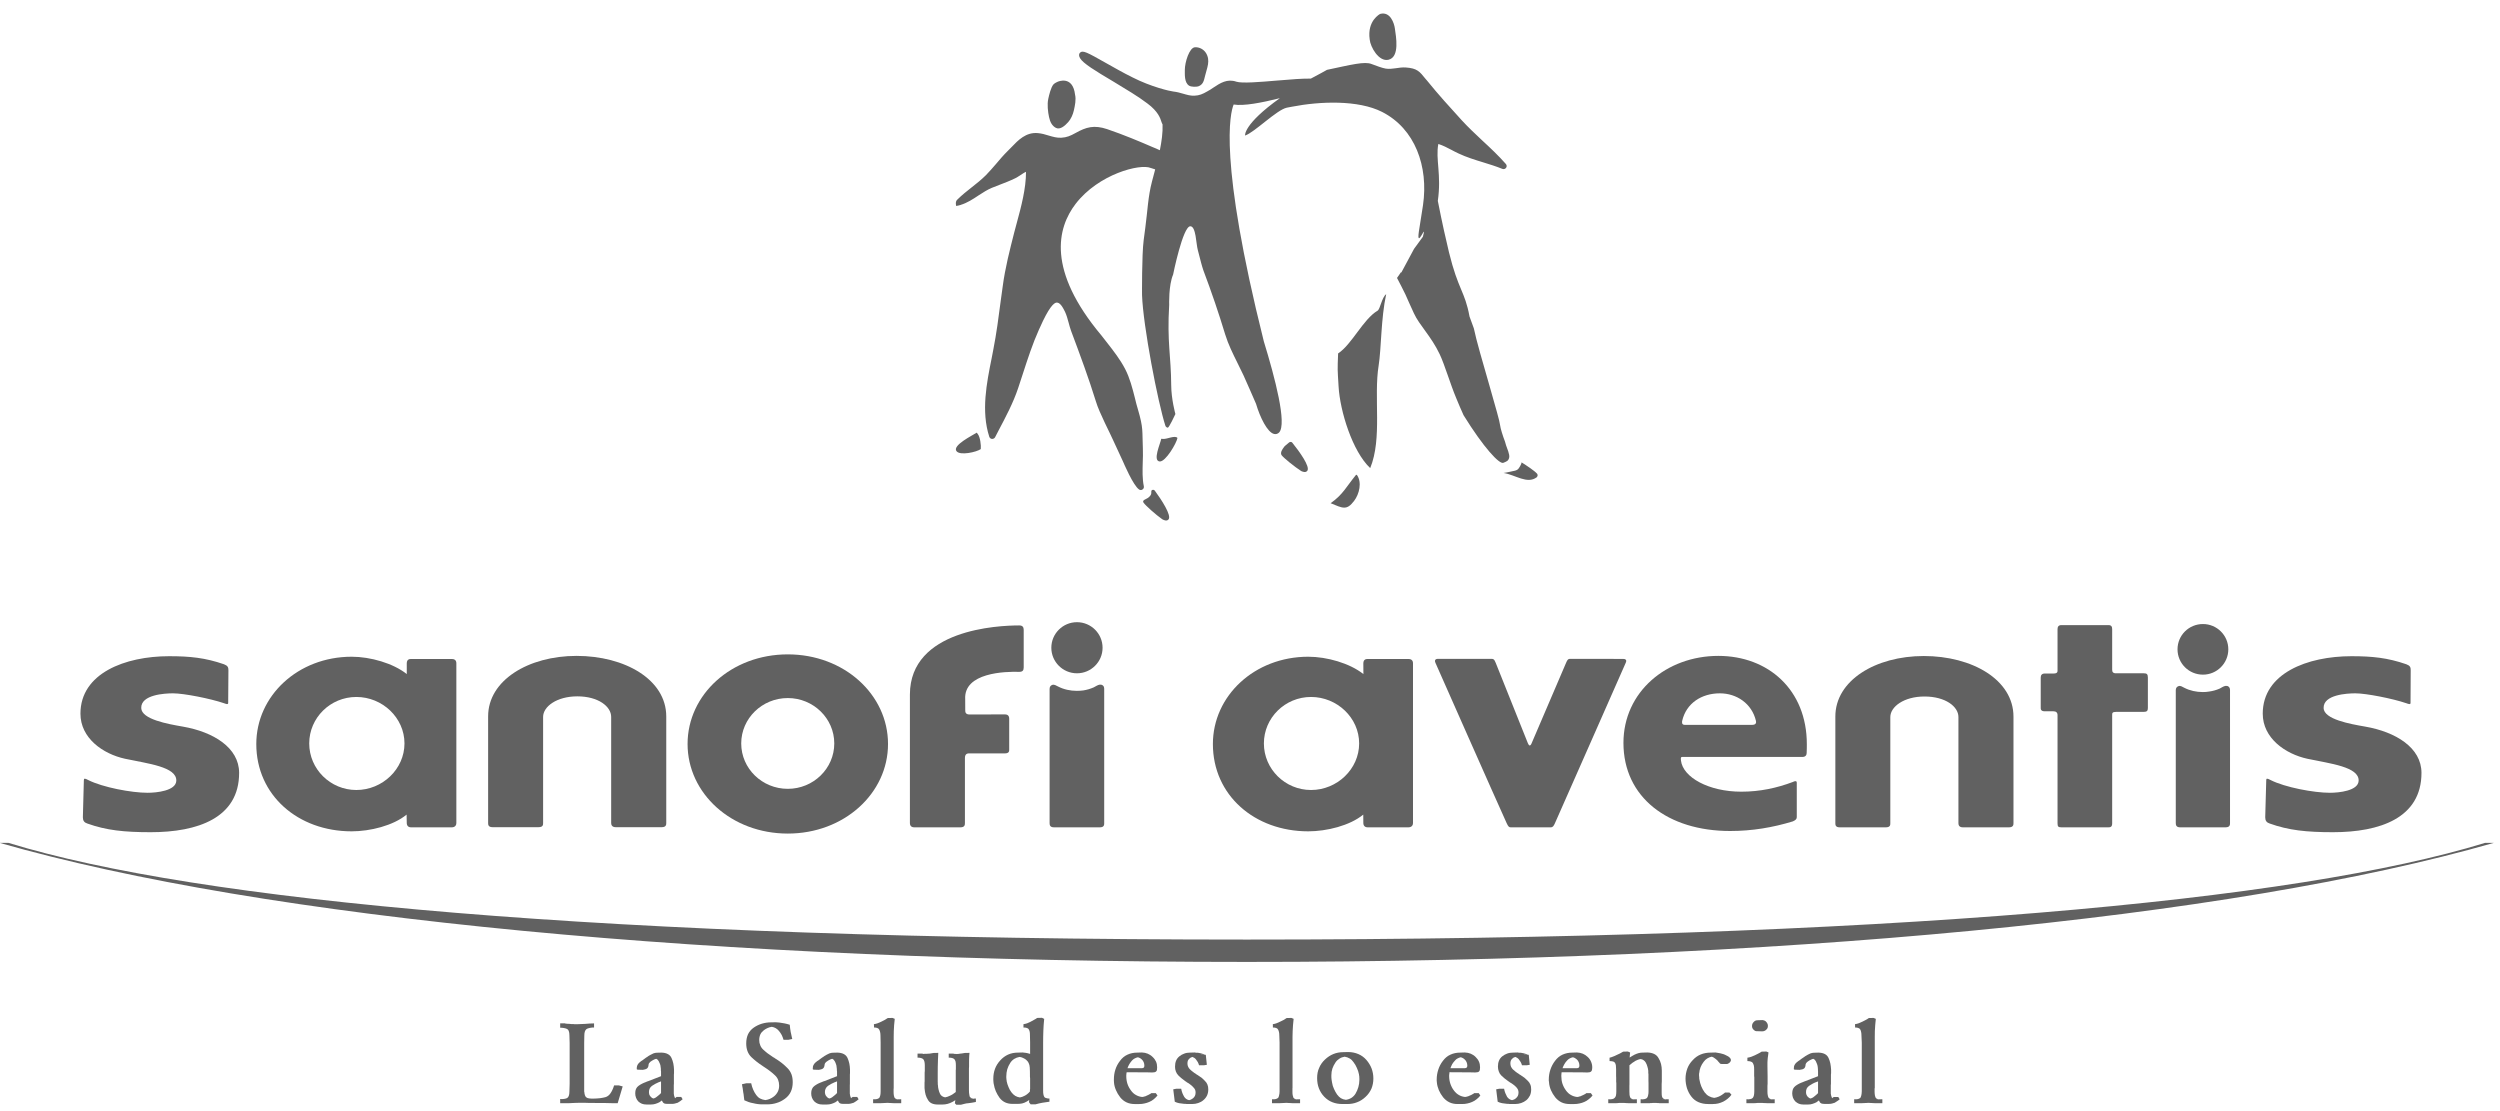 <svg width="135" height="60" viewBox="0 0 135 60" fill="none" xmlns="http://www.w3.org/2000/svg">
<g clip-path="url(#clip0_1501_2320)">
<path fill-rule="evenodd" clip-rule="evenodd" d="M33.355 59.573H33.102C32.933 59.567 32.76 59.564 32.588 59.561C32.412 59.561 32.24 59.56 32.065 59.56C31.998 59.56 31.926 59.56 31.854 59.56C31.784 59.56 31.708 59.558 31.636 59.553C31.571 59.553 31.497 59.553 31.425 59.553C31.353 59.553 31.282 59.553 31.208 59.553C31.159 59.553 31.106 59.553 31.055 59.557C31.006 59.558 30.951 59.561 30.896 59.564C30.866 59.564 30.835 59.567 30.802 59.569C30.767 59.573 30.735 59.573 30.704 59.573C30.673 59.573 30.64 59.573 30.605 59.573C30.573 59.573 30.54 59.573 30.507 59.573H30.25V59.346C30.333 59.355 30.405 59.352 30.464 59.341C30.525 59.332 30.579 59.317 30.622 59.296C30.662 59.274 30.696 59.233 30.715 59.175C30.738 59.117 30.748 59.041 30.748 58.953L30.761 58.515V56.318L30.748 55.9C30.748 55.812 30.738 55.739 30.715 55.683C30.696 55.626 30.66 55.584 30.613 55.561C30.57 55.54 30.521 55.527 30.456 55.514C30.397 55.505 30.327 55.496 30.25 55.496V55.26H30.507C30.523 55.267 30.537 55.273 30.555 55.278C30.569 55.278 30.585 55.279 30.603 55.279C30.613 55.282 30.628 55.285 30.644 55.285C30.656 55.285 30.675 55.285 30.693 55.285C30.71 55.285 30.724 55.285 30.739 55.289C30.753 55.29 30.769 55.291 30.787 55.291C30.802 55.296 30.815 55.298 30.828 55.298C30.842 55.298 30.862 55.298 30.876 55.298C30.884 55.298 30.893 55.298 30.906 55.298C30.916 55.298 30.925 55.298 30.935 55.298C30.94 55.298 30.942 55.298 30.95 55.298C30.951 55.298 30.956 55.298 30.958 55.298C30.973 55.303 30.987 55.305 31.001 55.305C31.017 55.305 31.032 55.305 31.048 55.305C31.11 55.305 31.167 55.305 31.225 55.305C31.284 55.305 31.341 55.303 31.401 55.298C31.473 55.298 31.544 55.296 31.615 55.289C31.686 55.282 31.754 55.278 31.823 55.272L32.079 55.263V55.485H31.995C31.915 55.493 31.843 55.507 31.792 55.521C31.732 55.536 31.69 55.556 31.657 55.582C31.626 55.609 31.602 55.649 31.583 55.702C31.565 55.755 31.554 55.824 31.554 55.911L31.546 56.318V58.85C31.546 58.865 31.546 58.879 31.546 58.892C31.546 58.901 31.546 58.912 31.546 58.921C31.546 58.93 31.546 58.939 31.546 58.946C31.546 58.955 31.548 58.963 31.554 58.97C31.554 59.002 31.556 59.032 31.565 59.062C31.571 59.092 31.579 59.12 31.587 59.146C31.595 59.173 31.607 59.197 31.622 59.216C31.635 59.24 31.657 59.257 31.681 59.268C31.7 59.283 31.718 59.292 31.748 59.3C31.77 59.304 31.8 59.308 31.835 59.316C31.867 59.32 31.893 59.323 31.922 59.323C31.948 59.326 31.975 59.326 32.008 59.326C32.151 59.323 32.282 59.316 32.4 59.303C32.519 59.286 32.618 59.268 32.705 59.243C32.803 59.211 32.891 59.146 32.964 59.041C33.036 58.939 33.104 58.798 33.159 58.621V58.611H33.416L33.625 58.667L33.355 59.573Z" fill="#616161"/>
<path fill-rule="evenodd" clip-rule="evenodd" d="M35.696 58.39C35.688 58.399 35.678 58.402 35.669 58.406C35.661 58.408 35.652 58.412 35.643 58.415C35.628 58.419 35.621 58.423 35.612 58.427C35.605 58.428 35.594 58.43 35.583 58.434C35.519 58.46 35.452 58.492 35.39 58.525C35.327 58.56 35.27 58.598 35.208 58.636C35.15 58.679 35.112 58.726 35.083 58.781C35.056 58.835 35.044 58.898 35.044 58.97C35.044 59.024 35.052 59.071 35.065 59.115C35.086 59.157 35.109 59.197 35.145 59.23C35.165 59.252 35.186 59.269 35.208 59.286C35.231 59.3 35.254 59.314 35.277 59.319C35.305 59.314 35.329 59.303 35.358 59.296C35.381 59.286 35.403 59.274 35.426 59.256C35.466 59.224 35.51 59.194 35.547 59.162C35.583 59.129 35.623 59.097 35.664 59.062L35.674 59.041L35.696 59.024V58.39ZM36.862 59.361C36.82 59.398 36.776 59.432 36.734 59.461C36.688 59.492 36.641 59.52 36.596 59.548C36.544 59.564 36.494 59.577 36.44 59.592C36.391 59.605 36.34 59.61 36.288 59.61H36.033C35.971 59.61 35.915 59.602 35.87 59.587C35.831 59.567 35.801 59.54 35.779 59.5C35.772 59.489 35.766 59.476 35.761 59.461C35.755 59.448 35.747 59.436 35.739 59.425C35.717 59.443 35.696 59.456 35.672 59.476C35.649 59.492 35.623 59.51 35.597 59.527C35.531 59.561 35.46 59.588 35.388 59.61C35.315 59.632 35.239 59.643 35.157 59.643H34.901C34.812 59.643 34.735 59.629 34.662 59.602C34.593 59.574 34.525 59.531 34.467 59.476C34.412 59.414 34.371 59.349 34.345 59.276C34.314 59.202 34.303 59.121 34.303 59.036C34.303 58.945 34.314 58.868 34.345 58.801C34.376 58.734 34.421 58.679 34.48 58.636C34.54 58.592 34.603 58.553 34.673 58.518C34.739 58.486 34.808 58.454 34.882 58.429C34.891 58.427 34.901 58.419 34.911 58.415C34.922 58.412 34.933 58.408 34.946 58.402C34.956 58.399 34.964 58.393 34.976 58.39C34.986 58.386 34.996 58.382 35.01 58.38L35.696 58.114V57.9C35.696 57.895 35.696 57.888 35.696 57.878C35.696 57.867 35.696 57.857 35.696 57.849C35.69 57.835 35.688 57.824 35.688 57.812C35.688 57.802 35.688 57.789 35.688 57.777C35.688 57.751 35.688 57.725 35.686 57.7C35.682 57.673 35.678 57.647 35.674 57.615C35.672 57.56 35.66 57.505 35.64 57.456C35.621 57.404 35.597 57.354 35.573 57.307C35.556 57.276 35.538 57.251 35.515 57.228C35.496 57.207 35.466 57.188 35.434 57.174C35.424 57.182 35.415 57.184 35.407 57.185C35.399 57.188 35.392 57.188 35.388 57.188C35.378 57.196 35.37 57.198 35.363 57.2C35.355 57.203 35.345 57.203 35.335 57.208C35.298 57.225 35.264 57.246 35.228 57.265C35.192 57.283 35.159 57.307 35.125 57.332C35.099 57.358 35.071 57.385 35.052 57.411C35.032 57.442 35.022 57.469 35.022 57.505C35.018 57.558 35.01 57.598 34.99 57.631C34.976 57.665 34.953 57.689 34.927 57.705C34.901 57.723 34.87 57.738 34.829 57.746C34.794 57.759 34.747 57.766 34.697 57.772L34.441 57.763L34.394 57.751C34.394 57.746 34.388 57.741 34.388 57.736C34.386 57.729 34.384 57.721 34.384 57.713C34.384 57.665 34.388 57.622 34.398 57.581C34.408 57.537 34.427 57.505 34.445 57.474C34.47 57.439 34.49 57.408 34.525 57.38C34.554 57.352 34.59 57.325 34.624 57.298C34.648 57.286 34.668 57.272 34.687 57.26C34.706 57.249 34.729 57.234 34.747 57.215C34.769 57.198 34.79 57.182 34.816 57.165C34.84 57.147 34.863 57.13 34.888 57.111C34.911 57.098 34.929 57.087 34.95 57.074C34.968 57.061 34.986 57.046 35.004 57.033C35.026 57.022 35.05 57.01 35.065 56.996C35.087 56.982 35.109 56.97 35.135 56.958C35.157 56.944 35.184 56.932 35.212 56.919C35.239 56.906 35.27 56.893 35.298 56.878C35.327 56.87 35.358 56.864 35.385 56.856C35.41 56.85 35.44 56.847 35.464 56.847L35.718 56.841C35.856 56.845 35.971 56.87 36.06 56.919C36.154 56.966 36.22 57.038 36.262 57.132C36.304 57.225 36.338 57.325 36.36 57.432C36.38 57.537 36.393 57.647 36.397 57.758V57.802C36.397 57.833 36.397 57.86 36.397 57.885C36.397 57.907 36.397 57.931 36.397 57.95C36.393 57.976 36.391 58.002 36.391 58.027C36.391 58.05 36.391 58.071 36.391 58.094C36.391 58.141 36.391 58.188 36.391 58.236C36.391 58.283 36.391 58.331 36.391 58.38C36.391 58.402 36.391 58.429 36.391 58.454C36.391 58.48 36.391 58.504 36.391 58.525C36.387 58.549 36.385 58.577 36.385 58.601C36.385 58.624 36.385 58.647 36.385 58.666C36.385 58.715 36.385 58.764 36.385 58.81C36.385 58.858 36.385 58.904 36.385 58.952C36.385 58.962 36.385 58.97 36.385 58.979C36.385 58.986 36.385 58.996 36.385 59.004C36.385 59.013 36.385 59.02 36.385 59.03C36.385 59.04 36.385 59.045 36.385 59.054C36.389 59.094 36.395 59.129 36.401 59.162C36.413 59.194 36.421 59.228 36.434 59.262C36.44 59.267 36.444 59.274 36.444 59.276C36.447 59.286 36.452 59.292 36.456 59.303C36.459 59.297 36.461 59.296 36.466 59.296L36.473 59.286L36.502 59.262L36.528 59.243V59.236H36.788L36.862 59.361Z" fill="#616161"/>
<path fill-rule="evenodd" clip-rule="evenodd" d="M42.783 56.105L42.567 56.15H42.311C42.286 56.064 42.256 55.98 42.215 55.895C42.169 55.81 42.118 55.735 42.059 55.666C42.009 55.606 41.951 55.556 41.886 55.52C41.825 55.483 41.753 55.46 41.676 55.448C41.6 55.46 41.523 55.48 41.455 55.511C41.387 55.54 41.317 55.581 41.255 55.627C41.169 55.693 41.103 55.766 41.06 55.855C41.02 55.946 40.998 56.046 40.998 56.164C40.998 56.266 41.016 56.36 41.054 56.445C41.087 56.533 41.139 56.608 41.21 56.674C41.28 56.743 41.36 56.805 41.437 56.87C41.52 56.932 41.608 56.994 41.7 57.053C41.719 57.068 41.735 57.08 41.753 57.09C41.769 57.1 41.788 57.11 41.805 57.116C41.821 57.132 41.838 57.144 41.856 57.155C41.874 57.165 41.888 57.172 41.906 57.184C42.016 57.253 42.124 57.328 42.229 57.411C42.334 57.496 42.434 57.586 42.526 57.681C42.621 57.776 42.69 57.885 42.739 58.011C42.785 58.134 42.807 58.279 42.807 58.443C42.807 58.636 42.772 58.806 42.702 58.957C42.633 59.105 42.526 59.23 42.387 59.332C42.245 59.436 42.098 59.514 41.934 59.561C41.776 59.612 41.608 59.635 41.433 59.635H41.175C41.091 59.635 41.01 59.632 40.922 59.62C40.841 59.61 40.758 59.594 40.671 59.572C40.591 59.56 40.511 59.539 40.429 59.511C40.348 59.482 40.271 59.451 40.195 59.416C40.189 59.382 40.185 59.348 40.18 59.312C40.175 59.274 40.172 59.236 40.166 59.198C40.162 59.164 40.158 59.126 40.154 59.092C40.152 59.054 40.144 59.02 40.134 58.984C40.132 58.95 40.128 58.916 40.12 58.879C40.114 58.84 40.109 58.804 40.105 58.766C40.097 58.73 40.087 58.696 40.084 58.66C40.079 58.62 40.073 58.586 40.066 58.549L40.308 58.495H40.564C40.59 58.62 40.624 58.734 40.671 58.839C40.714 58.944 40.772 59.041 40.838 59.133C40.893 59.209 40.961 59.274 41.044 59.319C41.127 59.361 41.217 59.39 41.327 59.405C41.408 59.395 41.491 59.374 41.569 59.341C41.65 59.305 41.723 59.262 41.799 59.203C41.886 59.131 41.955 59.045 42.003 58.948C42.051 58.852 42.074 58.743 42.074 58.62C42.074 58.509 42.053 58.402 42.016 58.307C41.977 58.212 41.919 58.13 41.842 58.062C41.767 57.99 41.684 57.916 41.593 57.849C41.504 57.778 41.408 57.713 41.31 57.648C41.3 57.639 41.288 57.631 41.277 57.626C41.266 57.619 41.257 57.612 41.25 57.609C41.245 57.605 41.236 57.6 41.23 57.598C41.224 57.59 41.218 57.586 41.217 57.581C41.208 57.581 41.202 57.581 41.198 57.577C41.194 57.574 41.188 57.569 41.184 57.563C41.075 57.493 40.966 57.415 40.863 57.335C40.764 57.258 40.665 57.169 40.571 57.082C40.475 56.988 40.409 56.882 40.363 56.759C40.318 56.637 40.296 56.498 40.296 56.342C40.296 56.154 40.33 55.989 40.396 55.844C40.465 55.705 40.568 55.584 40.703 55.491C40.84 55.396 40.986 55.327 41.141 55.279C41.3 55.232 41.46 55.207 41.632 55.207L41.886 55.202C41.951 55.205 42.016 55.211 42.08 55.217C42.143 55.224 42.206 55.234 42.272 55.248C42.307 55.251 42.334 55.257 42.365 55.263C42.397 55.274 42.429 55.281 42.463 55.285C42.492 55.292 42.524 55.302 42.553 55.309C42.586 55.318 42.619 55.328 42.647 55.337C42.655 55.404 42.664 55.471 42.668 55.537C42.676 55.6 42.686 55.666 42.698 55.73C42.706 55.761 42.715 55.792 42.72 55.824C42.73 55.855 42.734 55.888 42.739 55.916C42.746 55.951 42.754 55.984 42.76 56.014C42.764 56.044 42.772 56.077 42.783 56.111V56.105Z" fill="#616161"/>
<path fill-rule="evenodd" clip-rule="evenodd" d="M45.2 58.39C45.189 58.399 45.181 58.402 45.173 58.406C45.164 58.408 45.156 58.412 45.145 58.415C45.133 58.419 45.123 58.423 45.117 58.427C45.107 58.428 45.096 58.43 45.09 58.434C45.022 58.46 44.957 58.492 44.895 58.525C44.832 58.56 44.773 58.598 44.711 58.636C44.658 58.679 44.612 58.726 44.588 58.781C44.559 58.835 44.545 58.898 44.545 58.97C44.545 59.024 44.555 59.071 44.572 59.115C44.588 59.157 44.612 59.197 44.652 59.23C44.667 59.252 44.693 59.269 44.711 59.286C44.731 59.3 44.759 59.314 44.783 59.319C44.808 59.314 44.834 59.303 44.858 59.296C44.883 59.286 44.908 59.274 44.931 59.256C44.971 59.224 45.01 59.194 45.05 59.162C45.09 59.129 45.127 59.097 45.167 59.062L45.176 59.041L45.2 59.024V58.39ZM46.366 59.361C46.324 59.398 46.279 59.432 46.237 59.461C46.189 59.492 46.148 59.52 46.099 59.548C46.047 59.564 46.001 59.577 45.945 59.592C45.894 59.605 45.842 59.61 45.793 59.61H45.537C45.472 59.61 45.42 59.602 45.377 59.587C45.334 59.567 45.301 59.54 45.281 59.5C45.279 59.489 45.27 59.476 45.267 59.461C45.26 59.448 45.252 59.436 45.242 59.425C45.222 59.443 45.2 59.456 45.176 59.476C45.153 59.492 45.127 59.51 45.101 59.527C45.035 59.561 44.963 59.588 44.892 59.61C44.819 59.632 44.739 59.643 44.659 59.643H44.406C44.315 59.643 44.235 59.629 44.168 59.602C44.096 59.574 44.03 59.531 43.972 59.476C43.914 59.414 43.875 59.349 43.846 59.276C43.817 59.202 43.805 59.121 43.805 59.036C43.805 58.945 43.82 58.868 43.85 58.801C43.879 58.734 43.924 58.679 43.985 58.636C44.044 58.592 44.108 58.553 44.174 58.518C44.244 58.486 44.312 58.454 44.385 58.429C44.394 58.427 44.404 58.419 44.416 58.415C44.428 58.412 44.438 58.408 44.45 58.402C44.457 58.399 44.469 58.393 44.479 58.39C44.49 58.386 44.499 58.382 44.517 58.38L45.2 58.114V57.9C45.2 57.895 45.2 57.888 45.2 57.878C45.2 57.867 45.2 57.857 45.2 57.849C45.192 57.835 45.192 57.824 45.192 57.812C45.192 57.802 45.192 57.789 45.192 57.777C45.192 57.751 45.189 57.725 45.187 57.7C45.185 57.673 45.183 57.647 45.176 57.615C45.174 57.56 45.164 57.505 45.141 57.456C45.126 57.404 45.101 57.354 45.077 57.307C45.058 57.276 45.041 57.251 45.018 57.228C45.001 57.207 44.969 57.188 44.937 57.174C44.927 57.182 44.918 57.184 44.909 57.185C44.902 57.188 44.895 57.188 44.892 57.188C44.882 57.196 44.873 57.198 44.868 57.2C44.858 57.203 44.848 57.203 44.838 57.208C44.801 57.225 44.767 57.246 44.731 57.265C44.697 57.283 44.662 57.307 44.632 57.332C44.6 57.358 44.574 57.385 44.557 57.411C44.536 57.442 44.528 57.469 44.528 57.505C44.523 57.558 44.51 57.598 44.495 57.631C44.477 57.665 44.457 57.689 44.432 57.705C44.406 57.723 44.372 57.738 44.336 57.746C44.299 57.759 44.253 57.766 44.202 57.772L43.946 57.763L43.901 57.751C43.899 57.746 43.895 57.741 43.891 57.736C43.889 57.729 43.889 57.721 43.889 57.713C43.889 57.665 43.895 57.622 43.901 57.581C43.914 57.537 43.932 57.505 43.952 57.474C43.976 57.439 43.995 57.408 44.03 57.38C44.057 57.352 44.093 57.325 44.13 57.298C44.151 57.286 44.172 57.272 44.193 57.26C44.211 57.249 44.23 57.234 44.253 57.215C44.273 57.198 44.295 57.182 44.321 57.165C44.345 57.147 44.369 57.13 44.394 57.111C44.416 57.098 44.434 57.087 44.453 57.074C44.473 57.061 44.49 57.046 44.509 57.033C44.528 57.022 44.549 57.01 44.572 56.996C44.592 56.982 44.612 56.97 44.637 56.958C44.659 56.944 44.688 56.932 44.714 56.919C44.741 56.906 44.773 56.893 44.801 56.878C44.832 56.87 44.86 56.864 44.887 56.856C44.913 56.85 44.943 56.847 44.965 56.847L45.222 56.841C45.356 56.845 45.474 56.87 45.565 56.919C45.656 56.966 45.724 57.038 45.767 57.132C45.807 57.225 45.842 57.325 45.864 57.432C45.884 57.537 45.898 57.647 45.9 57.758V57.802C45.9 57.833 45.9 57.86 45.9 57.885C45.9 57.907 45.9 57.931 45.9 57.95C45.898 57.976 45.894 58.002 45.894 58.027C45.894 58.05 45.894 58.071 45.894 58.094C45.894 58.141 45.894 58.188 45.894 58.236C45.894 58.283 45.894 58.331 45.894 58.38C45.894 58.402 45.894 58.429 45.894 58.454C45.894 58.48 45.894 58.504 45.894 58.525C45.89 58.549 45.89 58.577 45.89 58.601C45.89 58.624 45.89 58.647 45.89 58.666C45.89 58.715 45.89 58.764 45.89 58.81C45.89 58.858 45.89 58.904 45.89 58.952C45.89 58.962 45.89 58.97 45.89 58.979C45.89 58.986 45.89 58.996 45.89 59.004C45.89 59.013 45.89 59.02 45.89 59.03C45.89 59.04 45.89 59.045 45.89 59.054C45.892 59.094 45.9 59.129 45.908 59.162C45.916 59.194 45.926 59.228 45.939 59.262C45.945 59.267 45.947 59.274 45.949 59.276C45.952 59.286 45.956 59.292 45.96 59.303C45.964 59.297 45.968 59.296 45.972 59.296L45.975 59.286L46.005 59.262L46.033 59.243V59.236H46.29L46.366 59.361Z" fill="#616161"/>
<path fill-rule="evenodd" clip-rule="evenodd" d="M48.666 59.572H48.41C48.363 59.572 48.309 59.572 48.26 59.572C48.21 59.572 48.157 59.569 48.105 59.564C48.091 59.564 48.082 59.564 48.062 59.561C48.048 59.561 48.034 59.56 48.015 59.56C47.997 59.56 47.982 59.557 47.968 59.556C47.953 59.553 47.94 59.553 47.927 59.553C47.909 59.553 47.893 59.553 47.876 59.556C47.857 59.557 47.842 59.56 47.822 59.56C47.808 59.56 47.792 59.561 47.776 59.561C47.761 59.564 47.745 59.564 47.728 59.564C47.673 59.569 47.617 59.572 47.562 59.572C47.513 59.572 47.46 59.572 47.403 59.572H47.148V59.361C47.236 59.366 47.309 59.364 47.366 59.346C47.422 59.329 47.46 59.305 47.487 59.276C47.507 59.24 47.523 59.194 47.538 59.137C47.549 59.078 47.554 59.009 47.554 58.927V56.299L47.545 55.904C47.545 55.844 47.538 55.787 47.527 55.737C47.515 55.685 47.501 55.64 47.478 55.6C47.462 55.561 47.429 55.533 47.377 55.513C47.333 55.494 47.273 55.485 47.199 55.485L47.191 55.305C47.259 55.296 47.327 55.281 47.389 55.257C47.453 55.232 47.517 55.205 47.583 55.174C47.642 55.144 47.701 55.112 47.763 55.083C47.824 55.051 47.881 55.014 47.94 54.974L48.197 54.968L48.317 55.018C48.304 55.133 48.294 55.241 48.283 55.35C48.276 55.459 48.27 55.565 48.265 55.673C48.261 55.78 48.26 55.888 48.26 55.992C48.26 56.098 48.26 56.203 48.26 56.312V58.515C48.26 58.538 48.26 58.562 48.26 58.581C48.26 58.601 48.26 58.62 48.26 58.64C48.26 58.661 48.26 58.676 48.26 58.696C48.26 58.712 48.26 58.728 48.26 58.746C48.26 58.755 48.26 58.764 48.26 58.772C48.256 58.78 48.254 58.788 48.254 58.798C48.254 58.81 48.254 58.821 48.254 58.83C48.254 58.836 48.254 58.846 48.254 58.854C48.254 58.864 48.254 58.875 48.254 58.882C48.254 58.89 48.254 58.898 48.254 58.908C48.254 58.921 48.254 58.93 48.254 58.939C48.254 58.948 48.254 58.957 48.254 58.964C48.254 59.04 48.26 59.099 48.268 59.151C48.278 59.203 48.294 59.248 48.309 59.282C48.333 59.314 48.366 59.335 48.417 59.349C48.467 59.366 48.528 59.371 48.612 59.371L48.354 59.366L48.41 59.361H48.666V59.572Z" fill="#616161"/>
<path fill-rule="evenodd" clip-rule="evenodd" d="M52.698 59.506C52.63 59.52 52.562 59.534 52.493 59.545C52.424 59.553 52.358 59.565 52.29 59.573C52.223 59.576 52.155 59.587 52.087 59.605C52.021 59.623 51.959 59.641 51.894 59.655H51.639L51.56 59.573C51.566 59.565 51.566 59.55 51.571 59.539C51.573 59.52 51.573 59.506 51.573 59.492C51.58 59.483 51.581 59.468 51.584 59.454C51.586 59.437 51.586 59.425 51.586 59.409C51.56 59.429 51.536 59.445 51.509 59.459C51.484 59.476 51.458 59.492 51.427 59.506C51.346 59.55 51.259 59.584 51.169 59.609C51.08 59.632 50.991 59.644 50.898 59.644H50.64C50.514 59.644 50.404 59.623 50.316 59.583C50.224 59.541 50.157 59.479 50.108 59.39C50.052 59.306 50.012 59.214 49.984 59.117C49.957 59.02 49.939 58.919 49.931 58.811C49.931 58.802 49.931 58.794 49.929 58.787C49.925 58.782 49.925 58.773 49.925 58.766C49.925 58.762 49.925 58.755 49.925 58.746C49.925 58.739 49.925 58.731 49.925 58.726C49.925 58.72 49.925 58.71 49.925 58.705C49.925 58.699 49.925 58.691 49.925 58.681C49.925 58.677 49.925 58.671 49.925 58.662C49.925 58.653 49.925 58.647 49.925 58.64C49.925 58.633 49.925 58.625 49.925 58.612C49.925 58.601 49.925 58.593 49.925 58.579C49.925 58.571 49.925 58.559 49.925 58.549C49.925 58.538 49.925 58.527 49.925 58.519C49.925 58.496 49.925 58.477 49.925 58.454C49.925 58.432 49.925 58.413 49.931 58.39C49.931 58.368 49.931 58.349 49.931 58.331C49.931 58.31 49.931 58.291 49.931 58.275C49.931 58.251 49.931 58.231 49.931 58.209C49.931 58.189 49.931 58.167 49.931 58.144C49.931 58.119 49.931 58.094 49.931 58.067C49.931 58.042 49.931 58.016 49.931 57.99C49.931 57.963 49.931 57.94 49.931 57.914C49.931 57.887 49.933 57.86 49.939 57.836C49.939 57.809 49.939 57.785 49.939 57.759C49.939 57.733 49.939 57.706 49.939 57.681C49.939 57.654 49.939 57.628 49.939 57.603C49.939 57.578 49.939 57.552 49.939 57.525C49.939 57.445 49.931 57.378 49.917 57.322C49.902 57.267 49.881 57.225 49.855 57.197C49.83 57.169 49.791 57.152 49.742 57.136C49.689 57.119 49.626 57.112 49.547 57.112V56.894H49.801L49.836 56.906C49.853 56.912 49.869 56.913 49.884 56.913C49.895 56.913 49.913 56.912 49.925 56.906C49.941 56.906 49.957 56.906 49.974 56.906C49.988 56.906 50.003 56.906 50.014 56.906C50.078 56.906 50.145 56.902 50.21 56.894C50.277 56.886 50.341 56.873 50.413 56.86L50.667 56.855C50.663 56.979 50.656 57.103 50.65 57.225C50.645 57.348 50.64 57.47 50.64 57.599C50.638 57.716 50.637 57.84 50.637 57.962C50.637 58.084 50.637 58.208 50.637 58.333V58.39C50.637 58.403 50.637 58.414 50.637 58.424C50.637 58.431 50.638 58.442 50.64 58.449C50.64 58.458 50.64 58.467 50.64 58.474C50.64 58.484 50.64 58.492 50.64 58.499C50.64 58.519 50.64 58.535 50.64 58.549C50.64 58.571 50.642 58.587 50.649 58.604C50.65 58.686 50.663 58.764 50.683 58.84C50.701 58.916 50.723 58.986 50.757 59.055C50.779 59.112 50.819 59.157 50.866 59.189C50.91 59.221 50.969 59.243 51.035 59.257C51.08 59.248 51.122 59.237 51.164 59.225C51.205 59.209 51.243 59.197 51.28 59.177C51.342 59.151 51.397 59.121 51.447 59.089C51.502 59.053 51.556 59.015 51.611 58.97V57.94C51.611 57.931 51.611 57.917 51.611 57.901C51.611 57.883 51.611 57.867 51.611 57.849C51.611 57.84 51.611 57.831 51.611 57.824C51.611 57.814 51.611 57.803 51.611 57.789C51.611 57.782 51.611 57.773 51.614 57.763C51.617 57.757 51.617 57.747 51.617 57.739C51.617 57.721 51.617 57.703 51.617 57.688C51.617 57.67 51.617 57.653 51.617 57.636C51.617 57.627 51.617 57.619 51.617 57.61C51.617 57.601 51.617 57.59 51.617 57.578C51.617 57.57 51.617 57.561 51.617 57.552C51.617 57.541 51.617 57.535 51.617 57.525C51.617 57.448 51.611 57.381 51.601 57.328C51.586 57.276 51.566 57.235 51.542 57.203C51.517 57.173 51.476 57.152 51.427 57.136C51.376 57.119 51.31 57.112 51.231 57.112V56.894H51.484L51.509 56.906H51.536C51.54 56.912 51.546 56.913 51.55 56.913C51.552 56.913 51.556 56.913 51.56 56.913C51.566 56.913 51.577 56.913 51.581 56.913C51.589 56.913 51.597 56.913 51.606 56.913C51.614 56.913 51.623 56.913 51.63 56.913H51.639C51.639 56.916 51.639 56.919 51.647 56.919C51.659 56.919 51.669 56.917 51.679 56.916C51.693 56.914 51.702 56.913 51.716 56.913C51.73 56.913 51.741 56.912 51.752 56.911C51.76 56.906 51.774 56.906 51.784 56.906C51.811 56.902 51.835 56.897 51.861 56.895C51.887 56.894 51.913 56.891 51.944 56.886C51.968 56.883 51.999 56.878 52.021 56.873C52.049 56.868 52.074 56.867 52.097 56.86L52.354 56.855L52.341 56.976C52.337 57.049 52.333 57.119 52.331 57.189C52.329 57.26 52.329 57.326 52.329 57.397C52.329 57.431 52.329 57.466 52.329 57.499C52.329 57.535 52.329 57.566 52.329 57.599C52.325 57.631 52.323 57.666 52.323 57.696C52.323 57.729 52.323 57.762 52.323 57.797C52.323 57.867 52.323 57.933 52.323 58.001C52.323 58.067 52.323 58.134 52.323 58.203C52.323 58.273 52.323 58.341 52.323 58.407C52.323 58.473 52.323 58.538 52.323 58.604C52.323 58.612 52.323 58.621 52.323 58.631C52.323 58.638 52.323 58.647 52.323 58.654C52.323 58.662 52.323 58.665 52.323 58.674C52.323 58.679 52.323 58.682 52.323 58.688C52.323 58.693 52.323 58.696 52.323 58.7C52.323 58.756 52.323 58.812 52.323 58.865C52.323 58.921 52.325 58.97 52.329 59.017C52.331 59.064 52.339 59.105 52.348 59.138C52.352 59.168 52.356 59.19 52.36 59.204C52.368 59.225 52.382 59.243 52.401 59.259C52.417 59.275 52.434 59.286 52.452 59.296C52.473 59.3 52.493 59.304 52.511 59.312C52.536 59.32 52.557 59.323 52.576 59.326C52.581 59.326 52.586 59.326 52.59 59.326C52.594 59.326 52.598 59.326 52.602 59.326C52.606 59.332 52.611 59.332 52.618 59.332C52.62 59.332 52.625 59.332 52.629 59.332L52.374 59.326C52.382 59.332 52.39 59.332 52.401 59.332C52.408 59.332 52.417 59.332 52.424 59.332L52.43 59.326H52.442V59.32H52.698V59.506Z" fill="#616161"/>
<path fill-rule="evenodd" clip-rule="evenodd" d="M55.617 58.927C55.617 58.923 55.617 58.917 55.617 58.908C55.617 58.898 55.617 58.889 55.617 58.875C55.617 58.865 55.617 58.859 55.617 58.854C55.617 58.851 55.617 58.846 55.617 58.835C55.617 58.831 55.621 58.828 55.623 58.82C55.623 58.813 55.626 58.806 55.626 58.804C55.626 58.795 55.626 58.786 55.626 58.775C55.626 58.764 55.626 58.752 55.626 58.741C55.626 58.73 55.626 58.723 55.626 58.72C55.626 58.716 55.626 58.71 55.626 58.7C55.626 58.696 55.626 58.692 55.626 58.685C55.626 58.676 55.626 58.673 55.626 58.667C55.626 58.647 55.626 58.628 55.626 58.608C55.626 58.588 55.626 58.571 55.626 58.549C55.626 58.531 55.626 58.511 55.626 58.489C55.626 58.472 55.626 58.449 55.626 58.429C55.626 58.393 55.626 58.362 55.626 58.331C55.626 58.296 55.626 58.265 55.626 58.236C55.621 58.202 55.617 58.168 55.617 58.134C55.617 58.102 55.617 58.071 55.617 58.042C55.617 57.976 55.617 57.911 55.615 57.843C55.615 57.778 55.612 57.712 55.607 57.643C55.602 57.551 55.582 57.469 55.545 57.4C55.512 57.328 55.458 57.267 55.394 57.215C55.348 57.182 55.297 57.151 55.238 57.126C55.18 57.098 55.123 57.082 55.056 57.074C54.95 57.092 54.855 57.127 54.77 57.18C54.684 57.234 54.611 57.307 54.553 57.397C54.482 57.505 54.431 57.619 54.392 57.741C54.359 57.864 54.34 57.991 54.34 58.125C54.34 58.148 54.34 58.169 54.34 58.191C54.34 58.212 54.341 58.233 54.346 58.254C54.346 58.264 54.346 58.273 54.346 58.285C54.346 58.294 54.348 58.303 54.354 58.313C54.354 58.325 54.354 58.338 54.358 58.349C54.359 58.36 54.359 58.368 54.359 58.38C54.382 58.489 54.413 58.598 54.459 58.7C54.499 58.804 54.553 58.901 54.623 58.991C54.683 59.07 54.75 59.129 54.821 59.175C54.899 59.22 54.982 59.25 55.073 59.262C55.12 59.254 55.162 59.243 55.199 59.23C55.239 59.216 55.28 59.198 55.318 59.177C55.38 59.148 55.435 59.115 55.479 59.074C55.529 59.036 55.576 58.991 55.617 58.939V58.927ZM56.67 59.316V59.492C56.611 59.503 56.545 59.512 56.481 59.52C56.418 59.529 56.357 59.539 56.29 59.548C56.228 59.56 56.163 59.572 56.099 59.587C56.036 59.598 55.972 59.615 55.913 59.635H55.656L55.57 59.527C55.57 59.521 55.57 59.516 55.57 59.505C55.57 59.498 55.57 59.489 55.57 59.476C55.57 59.466 55.57 59.459 55.57 59.456C55.57 59.452 55.57 59.445 55.572 59.436C55.572 59.432 55.574 59.428 55.576 59.42C55.578 59.415 55.58 59.409 55.58 59.405V59.39C55.566 59.409 55.545 59.424 55.527 59.433C55.513 59.445 55.494 59.454 55.479 59.461C55.469 59.466 55.461 59.473 55.453 59.479C55.443 59.486 55.435 59.492 55.428 59.492C55.348 59.539 55.275 59.567 55.19 59.587C55.108 59.602 55.027 59.61 54.942 59.61H54.686C54.53 59.61 54.395 59.584 54.28 59.53C54.163 59.476 54.064 59.394 53.977 59.282C53.898 59.17 53.828 59.051 53.774 58.927C53.721 58.802 53.686 58.673 53.663 58.538C53.66 58.526 53.656 58.515 53.654 58.499C53.651 58.488 53.651 58.474 53.651 58.46C53.647 58.452 53.645 58.443 53.645 58.429C53.645 58.416 53.645 58.403 53.645 58.39C53.64 58.368 53.639 58.346 53.639 58.321C53.639 58.297 53.639 58.275 53.639 58.248C53.639 58.058 53.669 57.881 53.731 57.714C53.792 57.55 53.886 57.4 54.014 57.261C54.137 57.123 54.28 57.019 54.438 56.947C54.602 56.875 54.775 56.841 54.968 56.841L55.221 56.834C55.257 56.838 55.28 56.842 55.307 56.844C55.338 56.847 55.364 56.85 55.394 56.854C55.42 56.856 55.445 56.864 55.478 56.87C55.505 56.875 55.529 56.885 55.564 56.893C55.568 56.893 55.57 56.893 55.576 56.895C55.582 56.896 55.59 56.898 55.594 56.898C55.597 56.903 55.604 56.906 55.609 56.91C55.615 56.912 55.621 56.913 55.626 56.913V56.292L55.617 55.899C55.617 55.829 55.615 55.771 55.604 55.718C55.594 55.666 55.576 55.624 55.556 55.589C55.537 55.553 55.508 55.528 55.456 55.512C55.406 55.492 55.347 55.485 55.267 55.485V55.305C55.336 55.296 55.402 55.281 55.465 55.258C55.527 55.232 55.59 55.205 55.652 55.174C55.709 55.141 55.771 55.107 55.832 55.074C55.892 55.044 55.955 55.008 56.008 54.968L56.266 54.961L56.386 55.019C56.373 55.133 56.363 55.241 56.357 55.35C56.35 55.459 56.345 55.561 56.341 55.666C56.335 55.774 56.332 55.881 56.332 55.986C56.329 56.09 56.329 56.197 56.329 56.304V58.631C56.329 58.676 56.329 58.723 56.329 58.77C56.329 58.813 56.329 58.854 56.329 58.894C56.329 58.939 56.331 58.977 56.332 59.012C56.339 59.045 56.343 59.077 56.346 59.107C56.357 59.157 56.369 59.198 56.391 59.23C56.408 59.262 56.433 59.278 56.462 59.286C56.492 59.297 56.526 59.303 56.556 59.312C56.589 59.32 56.632 59.32 56.67 59.32V59.316Z" fill="#616161"/>
<path fill-rule="evenodd" clip-rule="evenodd" d="M60.882 57.681H61.668C61.672 57.685 61.677 57.686 61.684 57.685C61.688 57.683 61.694 57.678 61.7 57.673C61.704 57.673 61.71 57.673 61.718 57.672C61.722 57.669 61.731 57.669 61.733 57.669C61.754 57.66 61.77 57.645 61.78 57.624C61.791 57.601 61.795 57.575 61.795 57.537C61.795 57.474 61.782 57.413 61.759 57.358C61.737 57.301 61.702 57.253 61.655 57.209C61.627 57.181 61.591 57.156 61.557 57.136C61.52 57.115 61.48 57.102 61.444 57.093C61.381 57.107 61.323 57.127 61.272 57.156C61.221 57.182 61.173 57.22 61.129 57.267C61.076 57.326 61.028 57.393 60.986 57.46C60.945 57.528 60.911 57.606 60.882 57.688V57.681ZM62.505 59.158C62.438 59.237 62.37 59.304 62.299 59.362C62.223 59.421 62.146 59.472 62.056 59.506C61.973 59.544 61.886 59.569 61.795 59.588C61.707 59.609 61.617 59.618 61.52 59.618H61.263C61.107 59.618 60.962 59.587 60.834 59.528C60.705 59.467 60.588 59.376 60.493 59.257C60.394 59.131 60.319 59.002 60.261 58.866C60.202 58.73 60.164 58.589 60.155 58.443C60.155 58.432 60.155 58.427 60.155 58.424C60.155 58.418 60.155 58.413 60.155 58.403C60.15 58.4 60.15 58.394 60.15 58.389C60.15 58.38 60.15 58.376 60.15 58.371C60.15 58.358 60.15 58.345 60.15 58.334C60.15 58.319 60.15 58.308 60.15 58.294C60.15 58.106 60.175 57.926 60.23 57.759C60.283 57.59 60.368 57.432 60.48 57.287C60.588 57.137 60.723 57.024 60.882 56.952C61.038 56.879 61.216 56.841 61.413 56.841L61.668 56.834C61.778 56.838 61.882 56.861 61.977 56.899C62.072 56.94 62.163 56.997 62.241 57.075C62.324 57.152 62.385 57.238 62.426 57.328C62.467 57.421 62.485 57.522 62.485 57.636C62.485 57.691 62.481 57.739 62.475 57.778C62.467 57.816 62.45 57.843 62.427 57.86C62.411 57.878 62.385 57.892 62.348 57.901C62.311 57.908 62.268 57.914 62.217 57.914L61.964 57.907L60.84 57.901C60.834 57.922 60.831 57.943 60.828 57.962C60.828 57.982 60.824 58.001 60.824 58.016C60.819 58.035 60.819 58.051 60.819 58.064C60.819 58.08 60.819 58.096 60.819 58.115C60.819 58.26 60.841 58.4 60.882 58.526C60.923 58.654 60.991 58.779 61.08 58.895C61.151 58.995 61.238 59.074 61.341 59.13C61.444 59.189 61.554 59.225 61.675 59.237C61.7 59.233 61.722 59.23 61.739 59.228C61.759 59.225 61.78 59.219 61.803 59.209C61.815 59.209 61.827 59.209 61.837 59.204C61.85 59.199 61.858 59.197 61.866 59.191C61.917 59.17 61.964 59.148 62.015 59.123C62.064 59.098 62.114 59.074 62.161 59.042V59.03H62.415L62.505 59.158Z" fill="#616161"/>
<path fill-rule="evenodd" clip-rule="evenodd" d="M65.17 57.499L65.01 57.525H64.746V57.514C64.731 57.457 64.706 57.404 64.679 57.35C64.645 57.298 64.616 57.251 64.578 57.203C64.55 57.169 64.519 57.14 64.489 57.123C64.459 57.103 64.423 57.087 64.39 57.074C64.359 57.082 64.332 57.092 64.308 57.107C64.282 57.117 64.257 57.136 64.236 57.158C64.198 57.187 64.172 57.225 64.148 57.269C64.13 57.315 64.122 57.366 64.122 57.42C64.122 57.486 64.132 57.547 64.157 57.598C64.181 57.653 64.213 57.702 64.257 57.743C64.304 57.788 64.35 57.83 64.407 57.871C64.453 57.911 64.511 57.95 64.578 57.99C64.586 57.994 64.591 58.001 64.6 58.005C64.609 58.014 64.618 58.019 64.626 58.03C64.633 58.035 64.637 58.036 64.641 58.04C64.645 58.042 64.647 58.042 64.659 58.042C64.663 58.047 64.667 58.05 64.675 58.053C64.675 58.054 64.681 58.055 64.685 58.062C64.756 58.106 64.821 58.152 64.892 58.202C64.95 58.253 65.012 58.31 65.067 58.371C65.127 58.427 65.172 58.493 65.202 58.569C65.233 58.643 65.247 58.73 65.247 58.83C65.247 58.95 65.225 59.059 65.18 59.157C65.132 59.254 65.071 59.336 64.982 59.409C64.901 59.479 64.806 59.531 64.704 59.564C64.6 59.6 64.49 59.617 64.374 59.617H64.122C64.112 59.617 64.108 59.617 64.094 59.617C64.089 59.617 64.079 59.617 64.068 59.617C64.061 59.614 64.053 59.61 64.046 59.61C64.038 59.61 64.027 59.61 64.019 59.61C64.011 59.61 64.003 59.61 63.995 59.61C63.983 59.61 63.98 59.61 63.975 59.61C63.968 59.606 63.957 59.605 63.949 59.605C63.942 59.605 63.933 59.605 63.924 59.605C63.882 59.6 63.839 59.595 63.795 59.588C63.755 59.583 63.713 59.575 63.672 59.572C63.63 59.564 63.591 59.553 63.552 59.54C63.516 59.527 63.476 59.512 63.438 59.492L63.355 58.824L63.53 58.79H63.784C63.8 58.877 63.822 58.957 63.849 59.027C63.878 59.097 63.91 59.164 63.949 59.23C63.98 59.276 64.017 59.317 64.061 59.346C64.108 59.375 64.154 59.398 64.212 59.409C64.25 59.402 64.288 59.388 64.322 59.371C64.359 59.354 64.392 59.332 64.423 59.307C64.469 59.268 64.505 59.224 64.528 59.173C64.552 59.12 64.562 59.061 64.562 58.991C64.562 58.939 64.552 58.892 64.536 58.846C64.516 58.801 64.485 58.759 64.445 58.72C64.43 58.698 64.41 58.679 64.39 58.661C64.368 58.644 64.348 58.627 64.326 58.603C64.298 58.586 64.276 58.569 64.253 58.548C64.231 58.529 64.205 58.511 64.181 58.495C64.165 58.486 64.146 58.476 64.13 58.468C64.116 58.46 64.106 58.449 64.091 58.443C64.087 58.436 64.079 58.432 64.068 58.429C64.061 58.427 64.057 58.417 64.053 58.409C64.044 58.406 64.034 58.402 64.027 58.4C64.021 58.393 64.015 58.388 64.007 58.384C63.94 58.337 63.873 58.286 63.809 58.233C63.747 58.179 63.681 58.125 63.626 58.067C63.569 58.008 63.525 57.936 63.496 57.858C63.464 57.778 63.452 57.691 63.452 57.598C63.452 57.475 63.47 57.369 63.509 57.277C63.546 57.184 63.607 57.107 63.686 57.042C63.767 56.976 63.855 56.927 63.954 56.893C64.049 56.856 64.154 56.841 64.27 56.841L64.524 56.834C64.536 56.838 64.54 56.841 64.55 56.841C64.552 56.841 64.558 56.841 64.562 56.841C64.568 56.845 64.579 56.847 64.586 56.847C64.591 56.847 64.596 56.847 64.6 56.847C64.609 56.847 64.616 56.847 64.622 56.847C64.624 56.847 64.633 56.847 64.641 56.847C64.645 56.847 64.647 56.847 64.655 56.847C64.663 56.847 64.667 56.847 64.675 56.847C64.693 56.852 64.709 56.856 64.731 56.856C64.745 56.859 64.764 56.863 64.786 56.867C64.803 56.87 64.821 56.875 64.841 56.878C64.862 56.885 64.876 56.89 64.897 56.893C64.915 56.896 64.936 56.902 64.95 56.91C64.97 56.916 64.99 56.92 65.001 56.924C65.026 56.934 65.042 56.939 65.061 56.944C65.079 56.95 65.095 56.955 65.112 56.963L64.858 56.958V56.952H65.112L65.17 57.499Z" fill="#616161"/>
<path fill-rule="evenodd" clip-rule="evenodd" d="M70.204 59.572H69.954C69.898 59.572 69.847 59.572 69.796 59.572C69.749 59.572 69.698 59.569 69.647 59.564C69.63 59.564 69.617 59.564 69.605 59.561C69.587 59.561 69.572 59.56 69.556 59.56C69.538 59.56 69.523 59.557 69.507 59.556C69.49 59.553 69.48 59.553 69.468 59.553C69.448 59.553 69.433 59.553 69.415 59.556C69.396 59.557 69.379 59.56 69.361 59.56C69.347 59.56 69.329 59.561 69.314 59.561C69.302 59.564 69.282 59.564 69.267 59.564C69.214 59.569 69.159 59.572 69.106 59.572C69.05 59.572 68.997 59.572 68.943 59.572H68.688V59.361C68.775 59.366 68.848 59.364 68.901 59.346C68.955 59.329 68.999 59.305 69.026 59.276C69.048 59.24 69.062 59.194 69.073 59.137C69.089 59.078 69.097 59.009 69.097 58.927V56.299L69.082 55.904C69.082 55.844 69.077 55.787 69.066 55.737C69.056 55.685 69.04 55.64 69.017 55.6C69.002 55.561 68.968 55.533 68.919 55.513C68.868 55.494 68.812 55.485 68.737 55.485L68.733 55.305C68.8 55.296 68.868 55.281 68.929 55.257C68.995 55.232 69.057 55.205 69.119 55.174C69.181 55.144 69.238 55.112 69.306 55.083C69.365 55.051 69.423 55.014 69.48 54.974L69.739 54.968L69.856 55.018C69.843 55.133 69.833 55.241 69.823 55.35C69.815 55.459 69.808 55.565 69.804 55.673C69.797 55.78 69.796 55.888 69.796 55.992C69.796 56.098 69.796 56.203 69.796 56.312V58.515C69.796 58.538 69.796 58.562 69.796 58.581C69.796 58.601 69.796 58.62 69.796 58.64C69.796 58.661 69.796 58.676 69.796 58.696C69.796 58.712 69.796 58.728 69.796 58.746C69.796 58.755 69.796 58.764 69.792 58.772C69.792 58.78 69.792 58.788 69.792 58.798C69.792 58.81 69.792 58.821 69.792 58.83C69.792 58.836 69.792 58.846 69.792 58.854C69.792 58.864 69.792 58.875 69.792 58.882C69.792 58.89 69.792 58.898 69.792 58.908C69.792 58.921 69.792 58.93 69.792 58.939C69.792 58.948 69.792 58.957 69.792 58.964C69.792 59.04 69.796 59.099 69.808 59.151C69.819 59.203 69.833 59.248 69.847 59.282C69.872 59.314 69.906 59.335 69.956 59.349C70.005 59.366 70.069 59.371 70.148 59.371L69.892 59.366L69.954 59.361H70.204V59.572Z" fill="#616161"/>
<path fill-rule="evenodd" clip-rule="evenodd" d="M73.406 58.293C73.406 58.291 73.406 58.283 73.406 58.271C73.406 58.26 73.406 58.248 73.406 58.236C73.403 58.228 73.403 58.216 73.403 58.202C73.403 58.191 73.403 58.178 73.403 58.163C73.403 58.152 73.4 58.139 73.4 58.125C73.397 58.114 73.395 58.099 73.395 58.087C73.39 58.08 73.389 58.067 73.387 58.055C73.387 58.041 73.385 58.03 73.385 58.016C73.359 57.895 73.326 57.78 73.273 57.672C73.226 57.561 73.167 57.457 73.091 57.358C73.032 57.271 72.962 57.203 72.882 57.158C72.804 57.11 72.713 57.078 72.612 57.061C72.507 57.078 72.415 57.111 72.333 57.165C72.251 57.215 72.174 57.285 72.118 57.37C72.043 57.478 71.99 57.589 71.949 57.702C71.912 57.818 71.894 57.936 71.894 58.062V58.073C71.894 58.106 71.894 58.144 71.894 58.173C71.894 58.208 71.896 58.24 71.902 58.275C71.902 58.303 71.906 58.337 71.916 58.368C71.922 58.401 71.927 58.432 71.933 58.468C71.949 58.585 71.986 58.696 72.035 58.801C72.078 58.904 72.139 59.009 72.205 59.107C72.265 59.188 72.333 59.254 72.408 59.303C72.489 59.349 72.576 59.379 72.677 59.39C72.79 59.374 72.888 59.339 72.975 59.286C73.06 59.23 73.137 59.157 73.196 59.062C73.264 58.95 73.313 58.831 73.349 58.71C73.387 58.588 73.403 58.46 73.406 58.325V58.293ZM74.162 58.236C74.162 58.436 74.127 58.62 74.058 58.787C73.984 58.953 73.882 59.099 73.741 59.23C73.599 59.364 73.448 59.461 73.28 59.523C73.12 59.587 72.942 59.617 72.757 59.617H72.501C72.296 59.617 72.114 59.587 71.948 59.52C71.781 59.456 71.639 59.357 71.51 59.224C71.381 59.09 71.286 58.939 71.222 58.772C71.156 58.603 71.125 58.417 71.125 58.216C71.125 58.014 71.157 57.83 71.234 57.665C71.302 57.498 71.407 57.349 71.549 57.215C71.689 57.082 71.841 56.982 72.007 56.916C72.17 56.848 72.354 56.816 72.552 56.816L72.806 56.81C73.005 56.812 73.186 56.85 73.353 56.921C73.52 56.993 73.661 57.096 73.783 57.234C73.907 57.377 74.002 57.532 74.067 57.7C74.129 57.869 74.162 58.049 74.162 58.242V58.236Z" fill="#616161"/>
<path fill-rule="evenodd" clip-rule="evenodd" d="M78.321 57.681H79.103C79.107 57.684 79.111 57.685 79.123 57.684C79.123 57.682 79.131 57.678 79.136 57.673C79.139 57.673 79.15 57.673 79.158 57.672C79.162 57.669 79.166 57.669 79.17 57.669C79.189 57.66 79.206 57.644 79.218 57.623C79.23 57.6 79.235 57.574 79.235 57.537C79.235 57.474 79.218 57.412 79.197 57.358C79.174 57.3 79.139 57.253 79.09 57.208C79.063 57.18 79.029 57.155 78.992 57.136C78.956 57.114 78.92 57.102 78.877 57.092C78.816 57.107 78.763 57.127 78.71 57.155C78.656 57.182 78.607 57.219 78.572 57.267C78.512 57.326 78.464 57.393 78.421 57.46C78.386 57.528 78.35 57.605 78.321 57.687V57.681ZM79.939 59.157C79.879 59.236 79.812 59.303 79.734 59.361C79.662 59.42 79.583 59.471 79.495 59.505C79.411 59.543 79.325 59.569 79.235 59.588C79.144 59.609 79.051 59.617 78.956 59.617H78.702C78.545 59.617 78.397 59.587 78.271 59.527C78.144 59.466 78.029 59.375 77.93 59.256C77.832 59.131 77.755 59.002 77.696 58.865C77.64 58.729 77.602 58.588 77.59 58.443C77.59 58.432 77.59 58.427 77.59 58.423C77.59 58.417 77.59 58.412 77.59 58.402C77.582 58.4 77.582 58.393 77.582 58.388C77.582 58.38 77.582 58.376 77.582 58.371C77.582 58.357 77.582 58.345 77.582 58.333C77.582 58.318 77.582 58.307 77.582 58.293C77.582 58.106 77.613 57.925 77.668 57.758C77.723 57.589 77.803 57.432 77.917 57.286C78.029 57.136 78.16 57.023 78.321 56.952C78.481 56.878 78.651 56.841 78.854 56.841L79.103 56.834C79.214 56.838 79.32 56.86 79.416 56.898C79.514 56.939 79.603 56.996 79.681 57.074C79.761 57.151 79.824 57.237 79.863 57.328C79.904 57.42 79.923 57.521 79.923 57.635C79.923 57.691 79.919 57.738 79.911 57.777C79.899 57.816 79.887 57.843 79.867 57.86C79.849 57.878 79.824 57.892 79.784 57.9C79.752 57.907 79.706 57.913 79.657 57.913L79.4 57.907L78.271 57.9C78.271 57.922 78.267 57.942 78.267 57.962C78.263 57.981 78.259 58.001 78.259 58.016C78.259 58.035 78.254 58.05 78.254 58.064C78.254 58.08 78.254 58.096 78.254 58.114C78.254 58.26 78.279 58.4 78.321 58.526C78.365 58.654 78.426 58.779 78.517 58.894C78.591 58.994 78.682 59.074 78.778 59.129C78.877 59.188 78.992 59.224 79.111 59.236C79.136 59.233 79.162 59.23 79.178 59.227C79.197 59.224 79.218 59.219 79.238 59.209C79.251 59.209 79.262 59.209 79.276 59.203C79.289 59.198 79.296 59.197 79.301 59.19C79.353 59.17 79.403 59.148 79.456 59.123C79.504 59.097 79.55 59.074 79.599 59.041V59.03H79.852L79.939 59.157Z" fill="#616161"/>
<path fill-rule="evenodd" clip-rule="evenodd" d="M82.606 57.499L82.445 57.525H82.184V57.514C82.167 57.457 82.147 57.404 82.116 57.35C82.085 57.298 82.053 57.251 82.016 57.203C81.986 57.169 81.958 57.14 81.925 57.123C81.894 57.103 81.863 57.087 81.831 57.074C81.798 57.082 81.77 57.092 81.743 57.107C81.719 57.117 81.696 57.136 81.675 57.158C81.633 57.187 81.609 57.225 81.589 57.269C81.568 57.315 81.56 57.366 81.56 57.42C81.56 57.486 81.573 57.547 81.593 57.598C81.617 57.653 81.655 57.702 81.692 57.743C81.74 57.788 81.79 57.83 81.842 57.871C81.894 57.911 81.946 57.95 82.016 57.99C82.02 57.994 82.028 58.001 82.04 58.005C82.048 58.014 82.056 58.019 82.064 58.03C82.069 58.035 82.072 58.036 82.077 58.04C82.081 58.042 82.089 58.042 82.097 58.042C82.101 58.047 82.101 58.05 82.109 58.053C82.116 58.054 82.116 58.055 82.123 58.062C82.192 58.106 82.262 58.152 82.327 58.202C82.389 58.253 82.45 58.31 82.508 58.371C82.564 58.427 82.611 58.493 82.639 58.569C82.671 58.643 82.683 58.73 82.683 58.83C82.683 58.95 82.663 59.059 82.618 59.157C82.568 59.254 82.508 59.336 82.425 59.409C82.335 59.479 82.245 59.531 82.143 59.564C82.04 59.6 81.929 59.617 81.814 59.617H81.56C81.549 59.617 81.544 59.617 81.537 59.617C81.529 59.617 81.513 59.617 81.506 59.617C81.499 59.614 81.49 59.61 81.483 59.61C81.475 59.61 81.466 59.61 81.458 59.61C81.445 59.61 81.442 59.61 81.434 59.61C81.422 59.61 81.418 59.61 81.414 59.61C81.403 59.606 81.395 59.605 81.384 59.605C81.379 59.605 81.367 59.605 81.363 59.605C81.319 59.6 81.277 59.595 81.232 59.588C81.192 59.583 81.149 59.575 81.113 59.572C81.069 59.564 81.03 59.553 80.99 59.54C80.951 59.527 80.916 59.512 80.875 59.492L80.793 58.824L80.966 58.79H81.22C81.236 58.877 81.26 58.957 81.287 59.027C81.315 59.097 81.352 59.164 81.384 59.23C81.418 59.276 81.458 59.317 81.499 59.346C81.544 59.375 81.593 59.398 81.651 59.409C81.688 59.402 81.724 59.388 81.762 59.371C81.795 59.354 81.831 59.332 81.859 59.307C81.905 59.268 81.941 59.224 81.966 59.173C81.99 59.12 82 59.061 82 58.991C82 58.939 81.99 58.892 81.973 58.846C81.954 58.801 81.922 58.759 81.889 58.72C81.867 58.698 81.851 58.679 81.831 58.661C81.806 58.644 81.787 58.627 81.766 58.603C81.736 58.586 81.716 58.569 81.692 58.548C81.667 58.529 81.641 58.511 81.617 58.495C81.601 58.486 81.585 58.476 81.568 58.468C81.552 58.46 81.541 58.449 81.529 58.443C81.524 58.436 81.513 58.432 81.506 58.429C81.499 58.427 81.494 58.417 81.49 58.409C81.478 58.406 81.475 58.402 81.466 58.4C81.462 58.393 81.454 58.388 81.445 58.384C81.376 58.337 81.311 58.286 81.244 58.233C81.184 58.179 81.118 58.125 81.061 58.067C81.003 58.008 80.962 57.936 80.935 57.858C80.904 57.778 80.888 57.691 80.888 57.598C80.888 57.475 80.907 57.369 80.946 57.277C80.982 57.184 81.042 57.107 81.122 57.042C81.204 56.976 81.294 56.927 81.387 56.893C81.486 56.856 81.593 56.841 81.708 56.841L81.962 56.834C81.973 56.838 81.982 56.841 81.986 56.841C81.99 56.841 81.994 56.841 82 56.841C82.009 56.845 82.016 56.847 82.02 56.847C82.028 56.847 82.036 56.847 82.04 56.847C82.048 56.847 82.053 56.847 82.06 56.847C82.06 56.847 82.069 56.847 82.077 56.847C82.081 56.847 82.089 56.847 82.092 56.847C82.097 56.847 82.101 56.847 82.109 56.847C82.131 56.852 82.152 56.856 82.167 56.856C82.179 56.859 82.203 56.863 82.223 56.867C82.242 56.87 82.258 56.875 82.278 56.878C82.294 56.885 82.314 56.89 82.335 56.893C82.351 56.896 82.373 56.902 82.389 56.91C82.405 56.916 82.425 56.92 82.442 56.924C82.461 56.934 82.48 56.939 82.499 56.944C82.516 56.95 82.532 56.955 82.552 56.963L82.294 56.958V56.952H82.552L82.606 57.499Z" fill="#616161"/>
<path fill-rule="evenodd" clip-rule="evenodd" d="M84.374 57.681H85.156C85.164 57.685 85.168 57.686 85.177 57.685C85.18 57.683 85.189 57.678 85.189 57.673C85.196 57.673 85.201 57.673 85.204 57.672C85.215 57.669 85.223 57.669 85.223 57.669C85.243 57.66 85.259 57.645 85.271 57.624C85.283 57.601 85.287 57.575 85.287 57.537C85.287 57.474 85.275 57.413 85.251 57.358C85.231 57.301 85.193 57.253 85.148 57.209C85.116 57.181 85.082 57.156 85.049 57.136C85.013 57.115 84.977 57.102 84.934 57.093C84.874 57.107 84.812 57.127 84.763 57.156C84.713 57.182 84.665 57.22 84.624 57.267C84.566 57.326 84.517 57.393 84.479 57.46C84.439 57.528 84.402 57.606 84.374 57.688V57.681ZM85.997 59.158C85.937 59.237 85.862 59.304 85.787 59.362C85.715 59.421 85.636 59.472 85.55 59.506C85.465 59.544 85.379 59.569 85.287 59.588C85.196 59.609 85.108 59.618 85.013 59.618H84.759C84.598 59.618 84.451 59.587 84.324 59.528C84.197 59.467 84.082 59.376 83.984 59.257C83.885 59.131 83.808 59.002 83.749 58.866C83.693 58.73 83.655 58.589 83.647 58.443C83.647 58.432 83.647 58.427 83.647 58.424C83.647 58.418 83.647 58.413 83.647 58.403C83.643 58.4 83.635 58.394 83.635 58.389C83.635 58.38 83.635 58.376 83.635 58.371C83.635 58.358 83.635 58.345 83.635 58.334C83.635 58.319 83.635 58.308 83.635 58.294C83.635 58.106 83.665 57.926 83.722 57.759C83.778 57.59 83.86 57.432 83.972 57.287C84.082 57.137 84.218 57.024 84.374 56.952C84.534 56.879 84.709 56.841 84.902 56.841L85.156 56.834C85.271 56.838 85.374 56.861 85.469 56.899C85.568 56.94 85.653 56.997 85.735 57.075C85.818 57.152 85.878 57.238 85.915 57.328C85.957 57.421 85.981 57.522 85.981 57.636C85.981 57.691 85.973 57.739 85.965 57.778C85.957 57.816 85.945 57.843 85.918 57.86C85.903 57.878 85.878 57.892 85.838 57.901C85.801 57.908 85.763 57.914 85.711 57.914L85.457 57.907L84.328 57.901C84.324 57.922 84.32 57.943 84.32 57.962C84.32 57.982 84.316 58.001 84.316 58.016C84.312 58.035 84.312 58.051 84.312 58.064C84.312 58.08 84.312 58.096 84.312 58.115C84.312 58.26 84.332 58.4 84.374 58.526C84.418 58.654 84.483 58.779 84.57 58.895C84.645 58.995 84.729 59.074 84.832 59.13C84.934 59.189 85.049 59.225 85.164 59.237C85.189 59.233 85.215 59.23 85.235 59.228C85.251 59.225 85.271 59.219 85.291 59.209C85.308 59.209 85.32 59.209 85.33 59.204C85.343 59.199 85.35 59.197 85.359 59.191C85.406 59.17 85.461 59.148 85.51 59.123C85.554 59.098 85.608 59.074 85.653 59.042V59.03H85.907L85.997 59.158Z" fill="#616161"/>
<path fill-rule="evenodd" clip-rule="evenodd" d="M87.99 57.519V58.515C87.99 58.526 87.99 58.538 87.99 58.549C87.99 58.559 87.99 58.571 87.99 58.578C87.987 58.587 87.987 58.595 87.987 58.604C87.987 58.612 87.987 58.621 87.987 58.631C87.987 58.647 87.987 58.662 87.987 58.676C87.987 58.696 87.987 58.71 87.987 58.726C87.987 58.744 87.987 58.762 87.987 58.779C87.987 58.795 87.987 58.812 87.987 58.831C87.987 58.846 87.987 58.862 87.987 58.879C87.987 58.893 87.987 58.908 87.987 58.928C87.987 59.005 87.99 59.071 87.995 59.126C88.003 59.184 88.019 59.229 88.034 59.263C88.051 59.303 88.086 59.33 88.138 59.346C88.193 59.364 88.256 59.371 88.343 59.371L88.086 59.366L88.138 59.361H88.391V59.573H88.138C88.133 59.573 88.125 59.573 88.117 59.573C88.109 59.573 88.106 59.573 88.102 59.573C88.094 59.573 88.086 59.573 88.077 59.573C88.069 59.573 88.061 59.573 88.055 59.573C88.039 59.573 88.026 59.573 88.015 59.573C88.003 59.573 87.99 59.573 87.979 59.573C87.938 59.573 87.892 59.573 87.847 59.569C87.809 59.567 87.769 59.564 87.728 59.56C87.721 59.56 87.713 59.56 87.708 59.56C87.701 59.56 87.694 59.56 87.683 59.56C87.674 59.56 87.667 59.56 87.662 59.56C87.658 59.56 87.65 59.56 87.638 59.56C87.629 59.56 87.621 59.56 87.609 59.56C87.602 59.56 87.59 59.56 87.58 59.56C87.568 59.56 87.555 59.56 87.543 59.56C87.531 59.56 87.519 59.56 87.507 59.56C87.486 59.56 87.475 59.56 87.456 59.56C87.445 59.56 87.432 59.56 87.424 59.56C87.393 59.564 87.36 59.567 87.333 59.569C87.309 59.573 87.281 59.573 87.257 59.573C87.229 59.573 87.203 59.573 87.182 59.573C87.15 59.573 87.13 59.573 87.1 59.573H86.846V59.361C86.933 59.366 87.007 59.366 87.059 59.352C87.122 59.341 87.158 59.32 87.19 59.286C87.218 59.263 87.245 59.22 87.261 59.162C87.273 59.105 87.281 59.03 87.281 58.939C87.281 58.892 87.281 58.846 87.281 58.793C87.281 58.746 87.281 58.696 87.281 58.64C87.281 58.615 87.281 58.593 87.281 58.564C87.281 58.538 87.281 58.515 87.281 58.488C87.273 58.461 87.273 58.434 87.273 58.409C87.273 58.384 87.273 58.358 87.273 58.333C87.273 58.307 87.273 58.283 87.273 58.258C87.273 58.235 87.273 58.209 87.273 58.184C87.269 58.162 87.269 58.14 87.269 58.114C87.269 58.087 87.269 58.062 87.269 58.036C87.269 58.011 87.269 57.984 87.269 57.958C87.269 57.931 87.269 57.907 87.269 57.88C87.269 57.86 87.269 57.836 87.269 57.809C87.269 57.784 87.269 57.758 87.269 57.733C87.269 57.653 87.265 57.586 87.257 57.528C87.245 57.47 87.233 57.427 87.21 57.397C87.195 57.364 87.158 57.337 87.11 57.321C87.056 57.309 86.995 57.298 86.916 57.298V57.117C86.981 57.102 87.043 57.082 87.104 57.056C87.166 57.033 87.229 57.008 87.286 56.976C87.348 56.952 87.409 56.922 87.471 56.89C87.535 56.857 87.594 56.825 87.65 56.789L87.903 56.782L88.026 56.834C88.023 56.878 88.019 56.919 88.015 56.958C88.01 56.997 88.007 57.033 88.003 57.074C88.003 57.078 88.003 57.082 88.003 57.087C88.003 57.092 88.003 57.094 88.003 57.094C88.003 57.097 88.003 57.102 88.003 57.107C88.047 57.082 88.089 57.053 88.13 57.028C88.176 57.003 88.216 56.976 88.264 56.952C88.339 56.916 88.414 56.89 88.478 56.87C88.549 56.85 88.621 56.841 88.7 56.841L88.957 56.834C89.105 56.838 89.228 56.867 89.33 56.916C89.429 56.966 89.508 57.039 89.56 57.138C89.623 57.234 89.664 57.337 89.695 57.453C89.722 57.566 89.738 57.687 89.738 57.816C89.738 57.863 89.738 57.912 89.738 57.962C89.738 58.011 89.738 58.058 89.738 58.106C89.738 58.154 89.738 58.203 89.738 58.249C89.738 58.296 89.738 58.342 89.738 58.39C89.733 58.436 89.73 58.486 89.73 58.538C89.73 58.587 89.73 58.633 89.73 58.681C89.73 58.728 89.73 58.777 89.73 58.824C89.73 58.871 89.73 58.919 89.73 58.965V59.005C89.73 59.04 89.73 59.074 89.733 59.105C89.733 59.137 89.738 59.164 89.742 59.19C89.75 59.216 89.758 59.24 89.766 59.259C89.778 59.276 89.786 59.292 89.802 59.303C89.81 59.316 89.823 59.325 89.84 59.332C89.856 59.341 89.873 59.349 89.893 59.352C89.9 59.358 89.909 59.361 89.913 59.362C89.921 59.366 89.933 59.366 89.945 59.366C89.953 59.369 89.963 59.371 89.972 59.371C89.983 59.371 89.992 59.371 89.999 59.371L89.742 59.366C89.75 59.369 89.758 59.371 89.766 59.371C89.778 59.371 89.782 59.371 89.79 59.371C89.802 59.371 89.81 59.371 89.818 59.371C89.827 59.371 89.837 59.371 89.844 59.371L89.856 59.361H90.111V59.573H89.856C89.853 59.573 89.849 59.573 89.84 59.573C89.827 59.573 89.823 59.573 89.818 59.573C89.81 59.573 89.802 59.573 89.798 59.573C89.79 59.573 89.778 59.573 89.774 59.573C89.762 59.573 89.746 59.573 89.738 59.573C89.722 59.573 89.708 59.573 89.695 59.573C89.684 59.573 89.664 59.573 89.651 59.573C89.64 59.573 89.626 59.573 89.615 59.573C89.611 59.573 89.602 59.573 89.597 59.573C89.593 59.573 89.585 59.569 89.572 59.564C89.569 59.564 89.569 59.564 89.56 59.564C89.552 59.564 89.548 59.564 89.536 59.564C89.528 59.564 89.512 59.564 89.495 59.564C89.478 59.564 89.465 59.564 89.454 59.56C89.437 59.56 89.421 59.56 89.41 59.56C89.397 59.56 89.385 59.56 89.373 59.56C89.366 59.56 89.358 59.56 89.358 59.56C89.351 59.56 89.347 59.56 89.339 59.56C89.335 59.56 89.335 59.56 89.33 59.56C89.327 59.56 89.323 59.56 89.314 59.56C89.298 59.56 89.29 59.56 89.279 59.56C89.262 59.56 89.25 59.56 89.236 59.56C89.224 59.564 89.212 59.564 89.199 59.564C89.183 59.564 89.172 59.564 89.163 59.564C89.152 59.564 89.143 59.564 89.139 59.564C89.131 59.564 89.121 59.564 89.113 59.564C89.109 59.569 89.105 59.573 89.1 59.573C89.093 59.573 89.085 59.573 89.077 59.573C89.064 59.573 89.052 59.573 89.037 59.573C89.029 59.573 89.016 59.573 88.998 59.573C88.986 59.573 88.97 59.573 88.963 59.573C88.95 59.573 88.938 59.573 88.925 59.573H88.672C88.656 59.573 88.642 59.573 88.634 59.573C88.617 59.573 88.602 59.573 88.593 59.573V59.361C88.683 59.366 88.76 59.366 88.819 59.349C88.875 59.335 88.917 59.314 88.942 59.283C88.97 59.248 88.986 59.202 88.998 59.143C89.016 59.085 89.02 59.013 89.02 58.928C89.02 58.892 89.02 58.857 89.02 58.82C89.02 58.784 89.02 58.746 89.02 58.709C89.02 58.686 89.02 58.665 89.02 58.65C89.02 58.632 89.02 58.612 89.02 58.593C89.02 58.575 89.02 58.555 89.02 58.538C89.02 58.518 89.02 58.496 89.02 58.48C89.02 58.447 89.016 58.411 89.016 58.373C89.016 58.338 89.016 58.3 89.016 58.262C89.016 58.24 89.016 58.221 89.016 58.203C89.016 58.184 89.016 58.167 89.016 58.144C89.016 58.127 89.016 58.11 89.016 58.091C89.016 58.071 89.016 58.053 89.016 58.036C89.016 58.027 89.016 58.019 89.016 58.011C89.016 58.002 89.016 57.991 89.016 57.984C89.007 57.974 89.007 57.968 89.007 57.958C89.007 57.949 89.007 57.941 89.007 57.931C89.007 57.924 89.007 57.916 89.007 57.907C89.007 57.899 89.007 57.887 89.007 57.873C89.007 57.867 89.007 57.857 89.007 57.849C89.007 57.84 89.007 57.831 89.007 57.824C88.998 57.741 88.982 57.664 88.957 57.589C88.938 57.516 88.909 57.446 88.87 57.377C88.843 57.33 88.807 57.288 88.76 57.255C88.716 57.22 88.664 57.198 88.597 57.189C88.552 57.196 88.503 57.203 88.458 57.223C88.414 57.242 88.371 57.26 88.327 57.279C88.273 57.315 88.212 57.352 88.15 57.393C88.097 57.433 88.039 57.478 87.99 57.525V57.519Z" fill="#616161"/>
<path fill-rule="evenodd" clip-rule="evenodd" d="M93.499 59.115C93.443 59.197 93.371 59.267 93.3 59.326C93.226 59.389 93.142 59.443 93.054 59.489C92.963 59.531 92.873 59.565 92.781 59.587C92.693 59.607 92.599 59.618 92.5 59.618H92.245C92.048 59.618 91.872 59.584 91.719 59.517C91.564 59.451 91.437 59.35 91.335 59.217C91.228 59.081 91.152 58.93 91.097 58.766C91.049 58.601 91.018 58.427 91.018 58.243C91.018 58.05 91.056 57.869 91.116 57.701C91.179 57.532 91.278 57.381 91.406 57.249C91.532 57.111 91.675 57.008 91.839 56.941C92.003 56.873 92.184 56.841 92.376 56.841L92.634 56.834C92.655 56.838 92.679 56.842 92.705 56.845C92.733 56.848 92.766 56.852 92.798 56.861C92.832 56.867 92.868 56.87 92.9 56.879C92.939 56.89 92.971 56.897 93.004 56.907C93.066 56.922 93.122 56.941 93.169 56.967C93.221 56.99 93.27 57.018 93.324 57.046C93.368 57.079 93.41 57.111 93.434 57.144C93.459 57.181 93.471 57.215 93.471 57.255C93.467 57.272 93.459 57.288 93.451 57.31C93.443 57.328 93.431 57.35 93.41 57.371C93.388 57.388 93.371 57.404 93.352 57.416C93.332 57.43 93.316 57.44 93.292 57.448L93.253 57.456H92.963L92.96 57.448C92.951 57.453 92.943 57.456 92.935 57.456C92.927 57.456 92.913 57.449 92.905 57.442C92.892 57.439 92.884 57.432 92.877 57.427C92.868 57.42 92.861 57.41 92.853 57.397C92.832 57.374 92.815 57.353 92.79 57.328C92.77 57.307 92.749 57.28 92.73 57.255C92.705 57.228 92.675 57.203 92.643 57.181C92.615 57.158 92.587 57.136 92.548 57.112C92.532 57.104 92.511 57.094 92.492 57.083C92.472 57.075 92.451 57.064 92.425 57.062C92.344 57.079 92.266 57.11 92.191 57.156C92.119 57.2 92.056 57.26 92.003 57.332C91.93 57.427 91.869 57.525 91.831 57.628C91.79 57.733 91.766 57.84 91.758 57.951C91.758 57.956 91.754 57.962 91.749 57.973C91.749 57.975 91.749 57.98 91.749 57.985C91.749 57.99 91.749 57.992 91.749 57.997V58.031C91.749 58.056 91.749 58.08 91.749 58.099C91.749 58.121 91.754 58.144 91.758 58.164C91.758 58.185 91.758 58.209 91.758 58.234C91.762 58.255 91.766 58.28 91.77 58.301C91.79 58.427 91.823 58.545 91.869 58.66C91.913 58.773 91.976 58.882 92.048 58.984C92.115 59.071 92.187 59.14 92.274 59.189C92.361 59.24 92.459 59.271 92.565 59.286C92.61 59.279 92.655 59.27 92.693 59.259C92.733 59.249 92.774 59.236 92.812 59.217C92.868 59.191 92.927 59.162 92.979 59.127C93.031 59.093 93.086 59.053 93.138 59.012V58.998H93.392L93.499 59.115Z" fill="#616161"/>
<path fill-rule="evenodd" clip-rule="evenodd" d="M95.466 55.389C95.466 55.435 95.461 55.48 95.446 55.513C95.43 55.55 95.403 55.582 95.371 55.609C95.343 55.639 95.307 55.66 95.268 55.674C95.236 55.685 95.195 55.693 95.157 55.693L94.904 55.685C94.866 55.689 94.827 55.685 94.793 55.674C94.76 55.66 94.729 55.639 94.698 55.609C94.669 55.582 94.65 55.55 94.63 55.518C94.617 55.483 94.609 55.448 94.609 55.407C94.609 55.365 94.617 55.326 94.63 55.288C94.65 55.251 94.669 55.217 94.698 55.189C94.732 55.152 94.764 55.128 94.8 55.112C94.839 55.098 94.875 55.093 94.915 55.093L95.173 55.084C95.212 55.089 95.252 55.098 95.284 55.112C95.323 55.128 95.355 55.152 95.384 55.189C95.408 55.217 95.43 55.251 95.446 55.288C95.461 55.326 95.466 55.358 95.466 55.396V55.389ZM94.359 57.117C94.428 57.107 94.499 57.089 94.563 57.068C94.63 57.046 94.694 57.019 94.756 56.988C94.821 56.959 94.883 56.927 94.943 56.895C95.006 56.864 95.069 56.829 95.126 56.789L95.384 56.782L95.498 56.829C95.494 56.863 95.49 56.895 95.486 56.927C95.482 56.959 95.474 56.99 95.474 57.022C95.469 57.05 95.466 57.082 95.461 57.111C95.458 57.141 95.453 57.173 95.453 57.203C95.45 57.234 95.446 57.265 95.446 57.296C95.446 57.328 95.442 57.359 95.442 57.39C95.442 57.419 95.442 57.449 95.442 57.482C95.442 57.51 95.442 57.539 95.442 57.569L95.45 58.119C95.45 58.162 95.45 58.202 95.45 58.236C95.45 58.271 95.45 58.303 95.45 58.341C95.45 58.368 95.45 58.402 95.45 58.43C95.45 58.467 95.45 58.496 95.45 58.533C95.446 58.566 95.442 58.601 95.442 58.636C95.442 58.671 95.442 58.704 95.442 58.741C95.442 58.756 95.442 58.773 95.442 58.79C95.442 58.806 95.442 58.824 95.442 58.835C95.442 58.852 95.442 58.87 95.442 58.889C95.442 58.904 95.442 58.923 95.442 58.939C95.442 59.017 95.446 59.082 95.458 59.137C95.469 59.19 95.482 59.236 95.498 59.268C95.518 59.303 95.556 59.329 95.605 59.346C95.657 59.364 95.724 59.371 95.806 59.371L95.552 59.366L95.581 59.361H95.834V59.572H95.581C95.526 59.572 95.474 59.572 95.419 59.572C95.371 59.572 95.319 59.569 95.268 59.564C95.256 59.564 95.239 59.564 95.232 59.564C95.216 59.564 95.204 59.564 95.192 59.56C95.178 59.56 95.166 59.56 95.154 59.56C95.137 59.56 95.126 59.56 95.113 59.56C95.109 59.56 95.109 59.56 95.097 59.56C95.093 59.56 95.089 59.56 95.085 59.56C95.081 59.56 95.072 59.56 95.064 59.56C95.058 59.56 95.055 59.56 95.05 59.56C95.019 59.56 94.994 59.56 94.97 59.56C94.94 59.56 94.915 59.56 94.891 59.56C94.859 59.564 94.836 59.567 94.805 59.569C94.776 59.572 94.752 59.572 94.724 59.572C94.694 59.572 94.666 59.572 94.638 59.572C94.613 59.572 94.579 59.572 94.559 59.572H94.305V59.361C94.395 59.366 94.464 59.366 94.526 59.349C94.584 59.335 94.63 59.314 94.653 59.282C94.677 59.252 94.698 59.209 94.712 59.148C94.724 59.092 94.732 59.017 94.732 58.927C94.732 58.879 94.732 58.831 94.732 58.781C94.732 58.731 94.732 58.68 94.732 58.631C94.732 58.584 94.732 58.533 94.732 58.48C94.732 58.429 94.732 58.38 94.732 58.325C94.732 58.3 94.732 58.276 94.732 58.251C94.732 58.228 94.732 58.202 94.732 58.178C94.729 58.158 94.724 58.131 94.724 58.106C94.724 58.08 94.724 58.056 94.724 58.03C94.724 57.982 94.724 57.932 94.724 57.885C94.724 57.835 94.724 57.784 94.724 57.733C94.724 57.66 94.72 57.594 94.707 57.537C94.694 57.484 94.669 57.438 94.653 57.404C94.633 57.369 94.601 57.341 94.543 57.325C94.499 57.309 94.432 57.298 94.359 57.298V57.117Z" fill="#616161"/>
<path fill-rule="evenodd" clip-rule="evenodd" d="M98.174 58.391C98.17 58.4 98.162 58.403 98.15 58.407C98.14 58.408 98.132 58.413 98.124 58.416C98.111 58.42 98.1 58.424 98.092 58.427C98.083 58.429 98.075 58.431 98.067 58.435C97.996 58.461 97.932 58.492 97.87 58.526C97.809 58.56 97.746 58.599 97.691 58.636C97.632 58.679 97.591 58.726 97.563 58.782C97.537 58.836 97.525 58.899 97.525 58.97C97.525 59.024 97.53 59.071 97.549 59.115C97.568 59.157 97.591 59.197 97.623 59.23C97.644 59.253 97.664 59.27 97.691 59.286C97.71 59.3 97.735 59.314 97.758 59.32C97.783 59.314 97.809 59.303 97.838 59.296C97.862 59.286 97.882 59.275 97.911 59.257C97.949 59.225 97.993 59.195 98.029 59.162C98.067 59.13 98.103 59.097 98.144 59.063L98.158 59.042L98.174 59.024V58.391ZM99.343 59.361C99.3 59.398 99.259 59.432 99.21 59.461C99.166 59.493 99.125 59.52 99.075 59.548C99.026 59.565 98.977 59.577 98.924 59.593C98.871 59.605 98.821 59.611 98.769 59.611H98.514C98.453 59.611 98.396 59.602 98.353 59.587C98.313 59.568 98.277 59.541 98.259 59.501C98.254 59.489 98.246 59.476 98.243 59.461C98.234 59.448 98.23 59.437 98.218 59.425C98.198 59.443 98.178 59.456 98.15 59.476C98.127 59.493 98.103 59.51 98.079 59.527C98.009 59.561 97.94 59.588 97.866 59.611C97.797 59.633 97.719 59.644 97.636 59.644H97.378C97.291 59.644 97.215 59.63 97.14 59.602C97.07 59.574 97.009 59.531 96.946 59.476C96.891 59.415 96.85 59.35 96.82 59.276C96.796 59.202 96.779 59.121 96.779 59.036C96.779 58.946 96.799 58.868 96.823 58.801C96.858 58.734 96.902 58.679 96.961 58.636C97.021 58.593 97.084 58.554 97.152 58.519C97.218 58.487 97.291 58.454 97.366 58.429C97.374 58.427 97.378 58.42 97.394 58.416C97.402 58.413 97.41 58.408 97.426 58.403C97.436 58.4 97.445 58.393 97.456 58.391C97.465 58.387 97.481 58.382 97.489 58.38L98.174 58.115V57.901C98.174 57.896 98.174 57.888 98.174 57.878C98.174 57.867 98.174 57.857 98.174 57.85C98.17 57.836 98.17 57.825 98.17 57.813C98.17 57.803 98.17 57.789 98.17 57.778C98.17 57.752 98.17 57.726 98.166 57.701C98.166 57.673 98.162 57.648 98.158 57.616C98.15 57.561 98.14 57.505 98.119 57.456C98.1 57.404 98.079 57.354 98.055 57.307C98.039 57.276 98.013 57.252 97.996 57.228C97.972 57.207 97.949 57.189 97.916 57.175C97.906 57.182 97.894 57.184 97.886 57.186C97.877 57.189 97.873 57.189 97.866 57.189C97.862 57.196 97.85 57.199 97.842 57.2C97.834 57.203 97.829 57.203 97.821 57.209C97.779 57.225 97.743 57.246 97.706 57.265C97.675 57.284 97.636 57.307 97.608 57.332C97.576 57.358 97.549 57.385 97.533 57.412C97.513 57.442 97.5 57.47 97.5 57.505C97.497 57.558 97.489 57.599 97.469 57.632C97.456 57.666 97.436 57.69 97.406 57.706C97.378 57.723 97.354 57.739 97.312 57.747C97.271 57.76 97.227 57.766 97.176 57.772L96.922 57.763L96.878 57.752C96.87 57.747 96.87 57.741 96.87 57.737C96.866 57.729 96.866 57.721 96.866 57.714C96.866 57.666 96.87 57.622 96.878 57.582C96.891 57.537 96.906 57.505 96.927 57.474C96.946 57.439 96.977 57.408 97.005 57.381C97.037 57.353 97.07 57.325 97.108 57.299C97.132 57.287 97.148 57.273 97.165 57.261C97.184 57.249 97.21 57.235 97.227 57.215C97.247 57.199 97.271 57.182 97.295 57.165C97.316 57.148 97.346 57.13 97.374 57.112C97.39 57.098 97.41 57.087 97.43 57.074C97.448 57.062 97.465 57.046 97.484 57.034C97.505 57.023 97.525 57.01 97.549 56.997C97.571 56.982 97.591 56.971 97.615 56.958C97.636 56.944 97.664 56.932 97.691 56.919C97.719 56.907 97.746 56.894 97.779 56.879C97.809 56.87 97.838 56.865 97.866 56.857C97.889 56.851 97.92 56.848 97.949 56.848L98.198 56.841C98.337 56.846 98.453 56.87 98.543 56.919C98.634 56.966 98.698 57.038 98.742 57.132C98.785 57.225 98.817 57.325 98.84 57.432C98.857 57.537 98.875 57.648 98.879 57.759V57.803C98.879 57.834 98.879 57.86 98.879 57.885C98.879 57.908 98.879 57.932 98.879 57.951C98.875 57.976 98.871 58.003 98.871 58.027C98.871 58.051 98.871 58.072 98.871 58.094C98.871 58.141 98.871 58.189 98.871 58.236C98.871 58.284 98.871 58.331 98.871 58.38C98.871 58.403 98.871 58.429 98.871 58.454C98.871 58.481 98.871 58.505 98.871 58.526C98.868 58.55 98.863 58.577 98.863 58.601C98.863 58.625 98.863 58.648 98.863 58.667C98.863 58.716 98.863 58.764 98.863 58.811C98.863 58.858 98.863 58.905 98.863 58.953C98.863 58.962 98.863 58.97 98.863 58.98C98.863 58.987 98.863 58.997 98.863 59.005C98.863 59.013 98.863 59.02 98.863 59.03C98.863 59.04 98.863 59.046 98.863 59.055C98.871 59.095 98.879 59.13 98.883 59.162C98.892 59.195 98.903 59.229 98.916 59.263C98.924 59.267 98.924 59.275 98.927 59.276C98.927 59.286 98.932 59.293 98.936 59.303C98.94 59.297 98.944 59.296 98.948 59.296L98.956 59.286L98.982 59.263L99.015 59.244V59.237H99.268L99.343 59.361Z" fill="#616161"/>
<path fill-rule="evenodd" clip-rule="evenodd" d="M101.647 59.572H101.393C101.339 59.572 101.289 59.572 101.238 59.572C101.183 59.572 101.135 59.569 101.084 59.564C101.068 59.564 101.056 59.564 101.04 59.561C101.024 59.561 101.012 59.56 100.994 59.56C100.978 59.56 100.961 59.557 100.946 59.556C100.93 59.553 100.917 59.553 100.905 59.553C100.889 59.553 100.871 59.553 100.851 59.556C100.835 59.557 100.823 59.56 100.802 59.56C100.786 59.56 100.77 59.561 100.752 59.561C100.74 59.564 100.719 59.564 100.707 59.564C100.656 59.569 100.593 59.572 100.544 59.572C100.486 59.572 100.434 59.572 100.383 59.572H100.125V59.361C100.212 59.366 100.286 59.364 100.343 59.346C100.395 59.329 100.438 59.305 100.466 59.276C100.482 59.24 100.502 59.194 100.514 59.137C100.524 59.078 100.536 59.009 100.536 58.927V56.299L100.518 55.904C100.518 55.844 100.514 55.787 100.502 55.737C100.494 55.685 100.478 55.64 100.458 55.6C100.442 55.561 100.409 55.533 100.355 55.513C100.311 55.494 100.248 55.485 100.176 55.485L100.171 55.305C100.236 55.296 100.302 55.281 100.367 55.257C100.434 55.232 100.498 55.205 100.56 55.174C100.617 55.144 100.68 55.112 100.74 55.083C100.806 55.051 100.862 55.014 100.917 54.974L101.175 54.968L101.294 55.018C101.282 55.133 101.27 55.241 101.262 55.35C101.253 55.459 101.25 55.565 101.242 55.673C101.238 55.78 101.238 55.888 101.238 55.992C101.238 56.098 101.238 56.203 101.238 56.312V58.515C101.238 58.538 101.238 58.562 101.238 58.581C101.238 58.601 101.238 58.62 101.238 58.64C101.238 58.661 101.238 58.676 101.238 58.696C101.238 58.712 101.238 58.728 101.238 58.746C101.238 58.755 101.238 58.764 101.231 58.772C101.231 58.78 101.228 58.788 101.228 58.798C101.228 58.81 101.228 58.821 101.228 58.83C101.228 58.836 101.228 58.846 101.228 58.854C101.228 58.864 101.228 58.875 101.228 58.882C101.228 58.89 101.228 58.898 101.228 58.908C101.228 58.921 101.228 58.93 101.228 58.939C101.228 58.948 101.228 58.957 101.228 58.964C101.228 59.04 101.238 59.099 101.245 59.151C101.258 59.203 101.27 59.248 101.289 59.282C101.31 59.314 101.342 59.335 101.393 59.349C101.445 59.366 101.508 59.371 101.589 59.371L101.33 59.366L101.393 59.361H101.647V59.572Z" fill="#616161"/>
<path fill-rule="evenodd" clip-rule="evenodd" d="M-0.016 45.516H0.46C10.584 48.627 32.461 50.737 67.326 50.737C102.188 50.737 124.062 48.627 134.189 45.516H134.664C120.377 49.609 96.063 51.944 67.326 51.944C38.584 51.944 14.271 49.609 -0.016 45.516Z" fill="#616161"/>
<path fill-rule="evenodd" clip-rule="evenodd" d="M68.25 40.145C68.25 41.529 69.393 42.66 70.796 42.66C72.203 42.66 73.394 41.529 73.394 40.145C73.394 38.761 72.203 37.636 70.796 37.636C69.393 37.636 68.25 38.761 68.25 40.145ZM65.496 40.178C65.496 37.573 67.746 35.463 70.646 35.463C71.662 35.463 72.888 35.816 73.624 36.4C73.624 36.4 73.62 35.885 73.62 35.825C73.62 35.586 73.794 35.586 73.854 35.586C73.924 35.586 75.459 35.586 76.063 35.586C76.31 35.586 76.302 35.792 76.302 35.825C76.302 35.88 76.302 43.033 76.302 44.44C76.302 44.652 76.12 44.676 76.063 44.676C75.771 44.676 73.96 44.676 73.854 44.676C73.709 44.676 73.62 44.592 73.62 44.44C73.62 44.313 73.616 43.988 73.616 43.988C72.891 44.586 71.638 44.892 70.646 44.892C67.746 44.892 65.496 42.941 65.496 40.178Z" fill="#616161"/>
<path fill-rule="evenodd" clip-rule="evenodd" d="M4.712 44.469C4.554 44.419 4.475 44.318 4.475 44.136C4.494 43.561 4.528 42.153 4.528 42.131C4.528 42.032 4.572 42.015 4.767 42.124C5.541 42.515 7.097 42.81 7.968 42.81C8.455 42.81 9.495 42.704 9.52 42.167C9.557 41.405 7.968 41.233 6.757 40.974C5.553 40.713 4.344 39.857 4.344 38.538C4.344 36.355 6.757 35.435 9.131 35.435C10.271 35.435 11.087 35.522 12.093 35.869C12.298 35.948 12.335 36.034 12.335 36.193C12.331 36.713 12.322 37.893 12.322 37.964C12.322 38.064 12.183 38.005 12.097 37.974C11.368 37.725 9.932 37.44 9.343 37.44C8.901 37.44 7.603 37.509 7.627 38.236C7.645 38.842 9.048 39.094 9.874 39.237C11.523 39.524 12.909 40.371 12.913 41.732C12.916 44.178 10.662 44.939 8.138 44.939C6.707 44.939 5.736 44.837 4.712 44.469Z" fill="#616161"/>
<path fill-rule="evenodd" clip-rule="evenodd" d="M122.56 44.469C122.4 44.419 122.322 44.318 122.322 44.136C122.338 43.561 122.377 42.153 122.377 42.131C122.377 42.032 122.417 42.015 122.615 42.124C123.384 42.515 124.942 42.81 125.815 42.81C126.304 42.81 127.34 42.704 127.366 42.167C127.403 41.405 125.815 41.233 124.601 40.974C123.401 40.713 122.188 39.857 122.188 38.538C122.188 36.355 124.601 35.435 126.98 35.435C128.117 35.435 128.932 35.522 129.94 35.869C130.15 35.948 130.178 36.034 130.178 36.193C130.173 36.713 130.169 37.893 130.169 37.964C130.169 38.064 130.03 38.005 129.94 37.974C129.214 37.725 127.776 37.44 127.189 37.44C126.745 37.44 125.451 37.509 125.476 38.236C125.492 38.842 126.895 39.094 127.723 39.237C129.369 39.524 130.756 40.371 130.76 41.732C130.76 44.178 128.505 44.939 125.983 44.939C124.553 44.939 123.585 44.837 122.56 44.469Z" fill="#616161"/>
<path fill-rule="evenodd" clip-rule="evenodd" d="M16.698 40.145C16.698 41.529 17.839 42.66 19.243 42.66C20.652 42.66 21.842 41.529 21.842 40.145C21.842 38.761 20.652 37.636 19.243 37.636C17.839 37.636 16.698 38.761 16.698 40.145ZM13.84 40.178C13.84 37.573 16.091 35.463 18.99 35.463C20.004 35.463 21.234 35.816 21.966 36.4C21.966 36.4 21.965 35.885 21.965 35.825C21.965 35.586 22.134 35.586 22.197 35.586C22.266 35.586 23.805 35.586 24.406 35.586C24.652 35.586 24.643 35.792 24.643 35.825C24.643 35.88 24.643 43.033 24.643 44.44C24.643 44.652 24.461 44.676 24.406 44.676C24.117 44.676 22.303 44.676 22.197 44.676C22.054 44.676 21.965 44.592 21.965 44.44C21.965 44.313 21.956 43.988 21.956 43.988C21.237 44.586 19.98 44.892 18.99 44.892C16.091 44.892 13.84 42.941 13.84 40.178Z" fill="#616161"/>
<path fill-rule="evenodd" clip-rule="evenodd" d="M31.135 35.418C28.53 35.418 26.353 36.74 26.359 38.689C26.359 38.689 26.359 44.354 26.359 44.439C26.359 44.521 26.359 44.668 26.595 44.668C26.831 44.668 28.842 44.668 29.083 44.668C29.33 44.668 29.328 44.53 29.328 44.439C29.328 44.347 29.328 38.713 29.328 38.713C29.328 38.154 30.065 37.603 31.177 37.603C32.309 37.603 33.003 38.152 33.003 38.711C33.003 38.711 33.003 44.351 33.003 44.439C33.003 44.525 33.033 44.668 33.246 44.668C33.454 44.668 35.497 44.668 35.737 44.668C35.98 44.668 35.978 44.517 35.978 44.439C35.978 44.355 35.978 38.689 35.978 38.689C35.978 36.694 33.741 35.418 31.135 35.418Z" fill="#616161"/>
<path fill-rule="evenodd" clip-rule="evenodd" d="M40.026 40.145C40.026 41.499 41.152 42.597 42.541 42.597C43.924 42.597 45.051 41.499 45.051 40.145C45.051 38.796 43.924 37.695 42.541 37.695C41.152 37.695 40.026 38.796 40.026 40.145ZM37.129 40.175C37.129 37.5 39.5 35.336 42.541 35.336C45.578 35.336 47.953 37.5 47.953 40.175C47.953 42.848 45.578 45.013 42.541 45.013C39.5 45.013 37.129 42.848 37.129 40.175Z" fill="#616161"/>
<path fill-rule="evenodd" clip-rule="evenodd" d="M55.04 33.773C53.897 33.773 49.143 33.985 49.135 37.5C49.135 38.416 49.135 43.299 49.135 44.44C49.135 44.594 49.214 44.676 49.374 44.676C49.534 44.676 51.622 44.676 51.862 44.676C52.102 44.676 52.106 44.535 52.106 44.44C52.106 44.346 52.106 41.188 52.106 40.927C52.106 40.663 52.297 40.684 52.361 40.684C52.425 40.684 53.994 40.684 54.256 40.684C54.515 40.684 54.497 40.538 54.497 40.457C54.497 40.374 54.497 39.014 54.497 38.81C54.497 38.6 54.351 38.577 54.256 38.577C54.16 38.577 52.577 38.583 52.361 38.583C52.123 38.583 52.123 38.437 52.123 38.343C52.123 38.248 52.121 37.76 52.121 37.76C52.034 36.314 54.286 36.257 55.04 36.28C55.215 36.28 55.28 36.207 55.28 36.041C55.28 35.871 55.28 34.16 55.28 34.01C55.28 33.862 55.215 33.773 55.04 33.773Z" fill="#616161"/>
<path fill-rule="evenodd" clip-rule="evenodd" d="M56.915 44.676C56.708 44.676 56.678 44.561 56.678 44.449C56.678 44.365 56.678 37.462 56.678 37.209C56.678 37.102 56.717 37.02 56.825 36.983C56.936 36.948 57.04 37.026 57.138 37.072C57.443 37.231 57.801 37.306 58.147 37.306C58.259 37.306 58.379 37.299 58.491 37.284C58.688 37.254 58.877 37.198 59.059 37.119C59.16 37.072 59.272 36.983 59.389 36.97C59.44 36.968 59.49 36.971 59.539 37.004C59.613 37.048 59.627 37.129 59.627 37.209C59.627 37.437 59.627 44.365 59.627 44.449C59.627 44.525 59.633 44.676 59.395 44.676C59.147 44.676 57.12 44.676 56.915 44.676Z" fill="#616161"/>
<path fill-rule="evenodd" clip-rule="evenodd" d="M59.539 34.978C59.539 35.737 58.92 36.358 58.156 36.358C57.391 36.358 56.772 35.737 56.772 34.978C56.772 34.218 57.391 33.598 58.156 33.598C58.92 33.598 59.539 34.218 59.539 34.978Z" fill="#616161"/>
<path fill-rule="evenodd" clip-rule="evenodd" d="M90.839 38.923C90.823 38.995 90.807 39.142 90.974 39.142C91.125 39.142 93.784 39.142 94.62 39.142C94.846 39.142 94.838 39 94.82 38.923C94.599 37.991 93.779 37.44 92.873 37.44C91.886 37.44 91.057 37.974 90.839 38.923ZM87.666 40.116C87.666 37.36 89.991 35.418 92.79 35.418C95.484 35.418 97.569 37.249 97.569 40.186C97.569 40.312 97.569 40.485 97.56 40.665C97.56 40.774 97.493 40.874 97.342 40.874C96.26 40.874 91.097 40.874 90.97 40.874C90.827 40.874 90.765 40.856 90.765 40.963C90.765 41.001 90.769 41.034 90.773 41.075C90.883 41.976 92.27 42.751 94.029 42.751C95.04 42.751 95.948 42.552 96.813 42.227C97.01 42.131 97.026 42.215 97.026 42.273C97.026 42.32 97.026 43.657 97.026 44.126C97.026 44.226 96.966 44.287 96.813 44.355C95.723 44.687 94.616 44.874 93.427 44.874C90.063 44.874 87.666 43.055 87.666 40.116Z" fill="#616161"/>
<path fill-rule="evenodd" clip-rule="evenodd" d="M115.985 38.236C115.985 37.779 115.985 36.731 115.985 36.582C115.985 36.4 115.919 36.358 115.772 36.358C115.341 36.358 114.409 36.358 114.27 36.358C114.099 36.358 114.057 36.285 114.057 36.159C114.057 35.604 114.057 34.076 114.057 33.972C114.057 33.839 114.012 33.756 113.858 33.756C113.238 33.756 111.433 33.756 111.314 33.756C111.171 33.756 111.107 33.837 111.107 33.968C111.107 34.544 111.107 36.092 111.107 36.161C111.107 36.253 111.131 36.37 110.893 36.37C110.72 36.37 110.504 36.37 110.417 36.37C110.262 36.37 110.199 36.458 110.199 36.587C110.199 37.059 110.199 38.138 110.199 38.195C110.199 38.272 110.184 38.41 110.417 38.41C110.54 38.41 110.737 38.41 110.885 38.41C111.008 38.41 111.107 38.461 111.107 38.616C111.107 38.752 111.107 43.391 111.107 44.457C111.107 44.633 111.147 44.676 111.314 44.676C111.951 44.676 113.763 44.676 113.849 44.676C113.942 44.676 114.057 44.671 114.057 44.466C114.057 43.402 114.057 38.703 114.057 38.616C114.057 38.51 114.057 38.441 114.278 38.441C114.702 38.441 115.649 38.441 115.768 38.441C115.931 38.441 115.985 38.383 115.985 38.236Z" fill="#616161"/>
<path fill-rule="evenodd" clip-rule="evenodd" d="M87.648 35.581C87.121 35.576 84.877 35.579 84.774 35.579C84.659 35.579 84.623 35.671 84.565 35.8C84.513 35.914 83.118 39.185 82.707 40.138C82.642 40.297 82.568 40.294 82.504 40.131C82.116 39.166 80.796 35.868 80.768 35.792C80.689 35.579 80.617 35.579 80.551 35.579C80.486 35.579 77.632 35.579 77.632 35.579C77.632 35.579 77.41 35.576 77.517 35.8C77.574 35.925 80.748 43.108 81.359 44.45C81.453 44.656 81.498 44.675 81.576 44.675C81.637 44.675 83.281 44.673 83.745 44.675C83.855 44.675 83.902 44.595 83.966 44.455C84.524 43.21 87.296 36.898 87.788 35.795C87.878 35.608 87.735 35.581 87.648 35.581Z" fill="#616161"/>
<path fill-rule="evenodd" clip-rule="evenodd" d="M103.885 35.425C101.273 35.425 99.101 36.751 99.109 38.7C99.109 38.7 99.109 44.367 99.109 44.45C99.109 44.533 99.109 44.676 99.343 44.676C99.581 44.676 101.598 44.676 101.835 44.676C102.081 44.676 102.077 44.537 102.077 44.45C102.077 44.358 102.077 38.722 102.077 38.722C102.077 38.164 102.811 37.611 103.922 37.611C105.058 37.611 105.755 38.158 105.755 38.718C105.755 38.718 105.755 44.361 105.755 44.45C105.755 44.533 105.779 44.676 105.993 44.676C106.2 44.676 108.244 44.676 108.486 44.676C108.728 44.676 108.728 44.525 108.728 44.45C108.728 44.367 108.728 38.7 108.728 38.7C108.728 36.704 106.492 35.425 103.885 35.425Z" fill="#616161"/>
<path fill-rule="evenodd" clip-rule="evenodd" d="M120.183 37.038C120.068 37.05 119.957 37.14 119.859 37.186C119.676 37.265 119.49 37.317 119.29 37.344C119.179 37.365 119.065 37.371 118.95 37.371C118.605 37.371 118.253 37.297 117.952 37.14C117.853 37.092 117.749 37.011 117.642 37.05C117.535 37.085 117.492 37.168 117.492 37.272C117.492 37.527 117.492 44.365 117.492 44.447C117.492 44.559 117.522 44.676 117.73 44.676C117.936 44.676 119.945 44.676 120.183 44.676C120.421 44.676 120.421 44.525 120.421 44.447C120.421 44.371 120.421 37.5 120.421 37.272C120.421 37.195 120.401 37.114 120.334 37.071C120.286 37.038 120.231 37.031 120.183 37.038Z" fill="#616161"/>
<path fill-rule="evenodd" clip-rule="evenodd" d="M120.329 35.063C120.329 35.819 119.713 36.431 118.96 36.431C118.197 36.431 117.586 35.819 117.586 35.063C117.586 34.308 118.197 33.698 118.96 33.698C119.713 33.698 120.329 34.308 120.329 35.063Z" fill="#616161"/>
<path fill-rule="evenodd" clip-rule="evenodd" d="M74.978 3.227C75.6 3.082 75.381 1.959 75.323 1.536C75.287 1.26 75.076 0.603 74.528 0.752C74.528 0.752 73.814 1.107 73.964 2.136C74.001 2.537 74.452 3.348 74.978 3.227Z" fill="#616161"/>
<path fill-rule="evenodd" clip-rule="evenodd" d="M74.854 15.887C74.624 16.044 74.528 16.692 74.392 16.775C73.609 17.236 73.007 18.592 72.258 19.086C72.223 20.029 72.223 19.87 72.284 20.879C72.359 22.186 73.023 24.366 73.991 25.278C74.654 23.661 74.168 21.455 74.449 19.722C74.591 18.83 74.572 17.173 74.854 15.887Z" fill="#616161"/>
<path fill-rule="evenodd" clip-rule="evenodd" d="M73.275 25.649L73.23 25.637C72.704 26.276 72.528 26.7 71.853 27.173C72.508 27.441 72.717 27.585 73.125 27.044C73.402 26.674 73.558 26.052 73.275 25.649Z" fill="#616161"/>
<path fill-rule="evenodd" clip-rule="evenodd" d="M81.495 24.713C81.538 24.548 81.38 24.212 81.328 24.049C81.308 23.977 81.292 23.915 81.269 23.844C81.15 23.536 81.024 23.133 81.004 22.955C80.983 22.75 80.769 22.011 80.429 20.819C80.093 19.655 79.711 18.343 79.588 17.733L79.354 17.092C79.1 15.71 78.748 15.676 78.245 13.624C78.086 12.955 77.888 12.102 77.642 10.849C77.847 9.425 77.511 8.609 77.67 7.774C77.919 7.854 78.137 7.966 78.367 8.088C78.494 8.156 78.625 8.225 78.765 8.289C79.188 8.489 79.647 8.631 80.093 8.767C80.44 8.873 80.798 8.985 81.126 9.119C81.201 9.15 81.281 9.125 81.328 9.062C81.376 9.001 81.368 8.918 81.32 8.859C80.925 8.409 80.483 7.993 80.048 7.592C79.671 7.239 79.286 6.877 78.933 6.493C78.313 5.814 77.65 5.084 77.056 4.347L76.976 4.255C76.656 3.855 76.522 3.687 75.915 3.644C75.522 3.616 75.189 3.766 74.82 3.703C74.627 3.67 74.31 3.549 74.064 3.457C73.688 3.307 72.989 3.49 71.659 3.771C71.589 3.819 71.168 4.038 70.785 4.245C70.368 4.236 69.767 4.281 68.928 4.353C68.059 4.427 67.067 4.51 66.766 4.412C66.265 4.239 65.889 4.488 65.531 4.725C65.424 4.797 65.314 4.876 65.195 4.934C64.942 5.081 64.762 5.157 64.504 5.167C64.289 5.18 64.094 5.119 63.882 5.058C63.721 5.012 63.547 4.961 63.366 4.944C63.174 4.922 62.171 4.696 61.152 4.177C60.653 3.931 60.161 3.649 59.725 3.404C58.691 2.818 58.471 2.701 58.321 2.845C58.251 2.916 58.251 3.017 58.325 3.145C58.493 3.426 59.123 3.812 60.143 4.417C60.797 4.813 61.471 5.214 61.959 5.587C62.547 6.022 62.66 6.397 62.716 6.575C62.735 6.622 62.749 6.676 62.778 6.717C62.797 7.16 62.726 7.639 62.633 8.111C62.571 8.085 62.507 8.061 62.448 8.029L62.242 7.944C61.563 7.65 60.676 7.275 59.785 6.973C59.08 6.739 58.657 6.859 58.081 7.181C57.796 7.341 57.597 7.421 57.314 7.437C57.078 7.453 56.855 7.386 56.626 7.319C56.443 7.261 56.254 7.207 56.055 7.189C55.405 7.123 54.977 7.574 54.625 7.942C54.555 8.012 54.489 8.085 54.424 8.145C54.19 8.375 53.98 8.622 53.778 8.862C53.606 9.061 53.427 9.268 53.241 9.458C53.005 9.694 52.726 9.918 52.458 10.127C52.201 10.327 51.941 10.537 51.702 10.772C51.562 10.883 51.634 11.122 51.634 11.122C51.713 11.112 51.785 11.092 51.862 11.07L51.869 11.074C51.873 11.071 51.876 11.066 51.88 11.063C52.228 10.957 52.54 10.754 52.843 10.551C53.091 10.389 53.323 10.241 53.563 10.142C53.694 10.088 53.83 10.038 53.958 9.987C54.252 9.875 54.545 9.762 54.827 9.624C54.913 9.583 54.999 9.524 55.096 9.463C55.2 9.395 55.307 9.318 55.404 9.279C55.408 10.172 55.143 11.169 54.901 12.057L54.766 12.563C54.539 13.458 54.276 14.466 54.145 15.476L54.042 16.223C53.928 17.104 53.808 18.024 53.634 18.904L53.551 19.336C53.279 20.682 52.974 22.207 53.421 23.584C53.44 23.649 53.499 23.696 53.567 23.702C53.632 23.707 53.7 23.671 53.733 23.614L53.916 23.26C54.307 22.52 54.712 21.76 54.98 20.958L55.233 20.187C55.492 19.39 55.758 18.566 56.109 17.786L56.151 17.699C56.63 16.611 56.902 16.361 57.042 16.341C57.236 16.314 57.384 16.582 57.508 16.831C57.597 17.021 57.648 17.212 57.704 17.417C57.742 17.564 57.784 17.712 57.837 17.863C58.335 19.192 58.79 20.422 59.178 21.675C59.358 22.288 59.967 23.433 60.123 23.801C60.193 23.961 60.435 24.465 60.631 24.898C60.676 24.999 61.193 26.22 61.509 26.431C61.564 26.473 61.64 26.473 61.695 26.431C61.755 26.395 61.781 26.326 61.767 26.259C61.683 25.858 61.695 25.412 61.708 24.975C61.715 24.727 61.727 24.476 61.715 24.231C61.673 23.26 61.752 23.143 61.451 22.118C61.39 21.916 61.336 21.714 61.285 21.493C61.15 20.958 61.008 20.408 60.758 19.927C60.488 19.407 60.125 18.944 59.776 18.497L59.481 18.119C56.519 14.588 57.091 12.303 58.085 11.007C59.319 9.401 61.566 8.822 62.141 9.071C62.152 9.073 62.158 9.075 62.167 9.079C62.236 9.097 62.309 9.119 62.38 9.146C62.361 9.212 62.343 9.279 62.329 9.342L62.208 9.798C61.994 10.606 61.969 11.382 61.847 12.292L61.759 12.964C61.654 13.763 61.67 15.931 61.67 15.931C61.727 17.606 62.529 21.749 62.931 22.992C62.952 23.048 63.003 23.091 63.062 23.094C63.126 23.099 63.446 22.414 63.471 22.358C63.471 22.358 63.247 21.554 63.245 20.787C63.237 19.23 63.015 18.474 63.136 16.464C63.136 16.464 63.099 15.408 63.348 14.827C63.348 14.827 63.874 12.218 64.277 12.218C64.587 12.218 64.587 13.17 64.682 13.504C64.731 13.685 64.808 13.995 64.858 14.181C64.893 14.312 64.93 14.447 64.977 14.584C65.43 15.786 65.815 16.92 66.158 18.053C66.328 18.604 66.576 19.1 66.816 19.584C66.925 19.811 67.041 20.039 67.149 20.268C67.268 20.529 67.382 20.794 67.497 21.052C67.602 21.305 67.713 21.558 67.827 21.809C68.04 22.534 68.438 23.35 68.801 23.434C68.901 23.459 68.999 23.427 69.071 23.355C69.504 22.899 68.857 20.423 68.245 18.429C65.785 8.601 66.431 6.097 66.617 5.644C67.161 5.735 68.128 5.547 69.112 5.302C67.119 6.725 67.234 7.319 67.234 7.319C67.737 7.156 68.948 5.924 69.491 5.814L69.778 5.76C71.278 5.469 73.343 5.388 74.633 6.044C76.414 6.951 77.146 8.985 76.842 11.079L76.62 12.493C76.465 13.563 77.083 11.892 76.834 12.787L76.358 13.439L75.673 14.714C75.665 14.711 75.657 14.707 75.648 14.707C75.578 14.807 75.51 14.908 75.439 15.009C75.596 15.303 75.752 15.617 75.891 15.897C76.009 16.16 76.152 16.491 76.35 16.916C76.644 17.561 77.277 18.147 77.744 19.128C78.023 19.722 78.305 20.712 78.641 21.512C78.765 21.813 78.891 22.111 79.031 22.419C80.119 24.177 80.966 25.081 81.18 24.992C81.347 24.922 81.454 24.896 81.495 24.713Z" fill="#616161"/>
<path fill-rule="evenodd" clip-rule="evenodd" d="M83.004 25.581C82.848 25.408 82.429 25.136 82.167 24.969C82.152 25.058 82.097 25.168 82.004 25.299C81.91 25.433 81.692 25.431 81.549 25.473C81.434 25.503 81.315 25.518 81.195 25.54C81.831 25.642 82.475 26.162 82.987 25.77C83.044 25.701 83.044 25.641 83.004 25.581Z" fill="#616161"/>
<path fill-rule="evenodd" clip-rule="evenodd" d="M64.211 4.626C64.323 4.696 64.609 4.705 64.74 4.651C64.98 4.545 65.011 4.348 65.074 4.095C65.173 3.671 65.381 3.276 65.12 2.858C65.002 2.671 64.773 2.537 64.527 2.552C64.222 2.571 63.981 3.367 63.981 3.772C63.984 4.008 63.945 4.458 64.211 4.626Z" fill="#616161"/>
<path fill-rule="evenodd" clip-rule="evenodd" d="M69.703 23.864C69.674 23.858 69.644 23.874 69.616 23.889C69.461 24.031 69.362 24.073 69.293 24.202C69.293 24.202 69.098 24.444 69.211 24.586C69.319 24.728 69.893 25.199 70.259 25.433C70.268 25.437 70.272 25.437 70.274 25.441C70.334 25.466 70.498 25.543 70.592 25.426C70.769 25.21 70.164 24.378 69.784 23.905C69.767 23.88 69.738 23.865 69.703 23.864Z" fill="#616161"/>
<path fill-rule="evenodd" clip-rule="evenodd" d="M57.023 6.907C57.241 7.016 57.496 6.804 57.681 6.596C57.826 6.439 57.939 6.187 57.989 5.959C58.046 5.705 58.118 5.371 58.054 5.117C57.929 4.044 57.116 4.414 57.116 4.414C57.107 4.417 56.945 4.488 56.881 4.564C56.749 4.726 56.654 5.116 56.607 5.338C56.541 5.636 56.586 6.035 56.648 6.321C56.708 6.607 56.822 6.804 57.023 6.907Z" fill="#616161"/>
<path fill-rule="evenodd" clip-rule="evenodd" d="M52.744 23.363C52.511 23.516 51.414 24.049 51.65 24.362C51.842 24.617 52.738 24.411 52.962 24.251C52.984 24.049 52.93 23.607 52.804 23.442L52.744 23.363Z" fill="#616161"/>
<path fill-rule="evenodd" clip-rule="evenodd" d="M62.708 23.694C62.656 23.966 62.234 24.878 62.62 24.919C62.938 24.953 63.538 23.925 63.583 23.649C63.452 23.491 63.015 23.721 62.808 23.702L62.708 23.694Z" fill="#616161"/>
<path fill-rule="evenodd" clip-rule="evenodd" d="M62.278 26.449C62.249 26.445 62.219 26.458 62.194 26.474C62.121 26.566 62.268 26.674 61.995 26.883C61.893 26.96 61.65 27.003 61.754 27.149C61.858 27.297 62.409 27.795 62.768 28.044C62.774 28.046 62.777 28.046 62.784 28.051C62.837 28.079 63 28.164 63.098 28.051C63.283 27.844 62.719 26.984 62.36 26.496C62.34 26.468 62.311 26.452 62.278 26.449Z" fill="#616161"/>
</g>
<defs>
<clipPath id="clip0_1501_2320">
<rect width="135" height="60" fill="white"/>
</clipPath>
</defs>
</svg>
